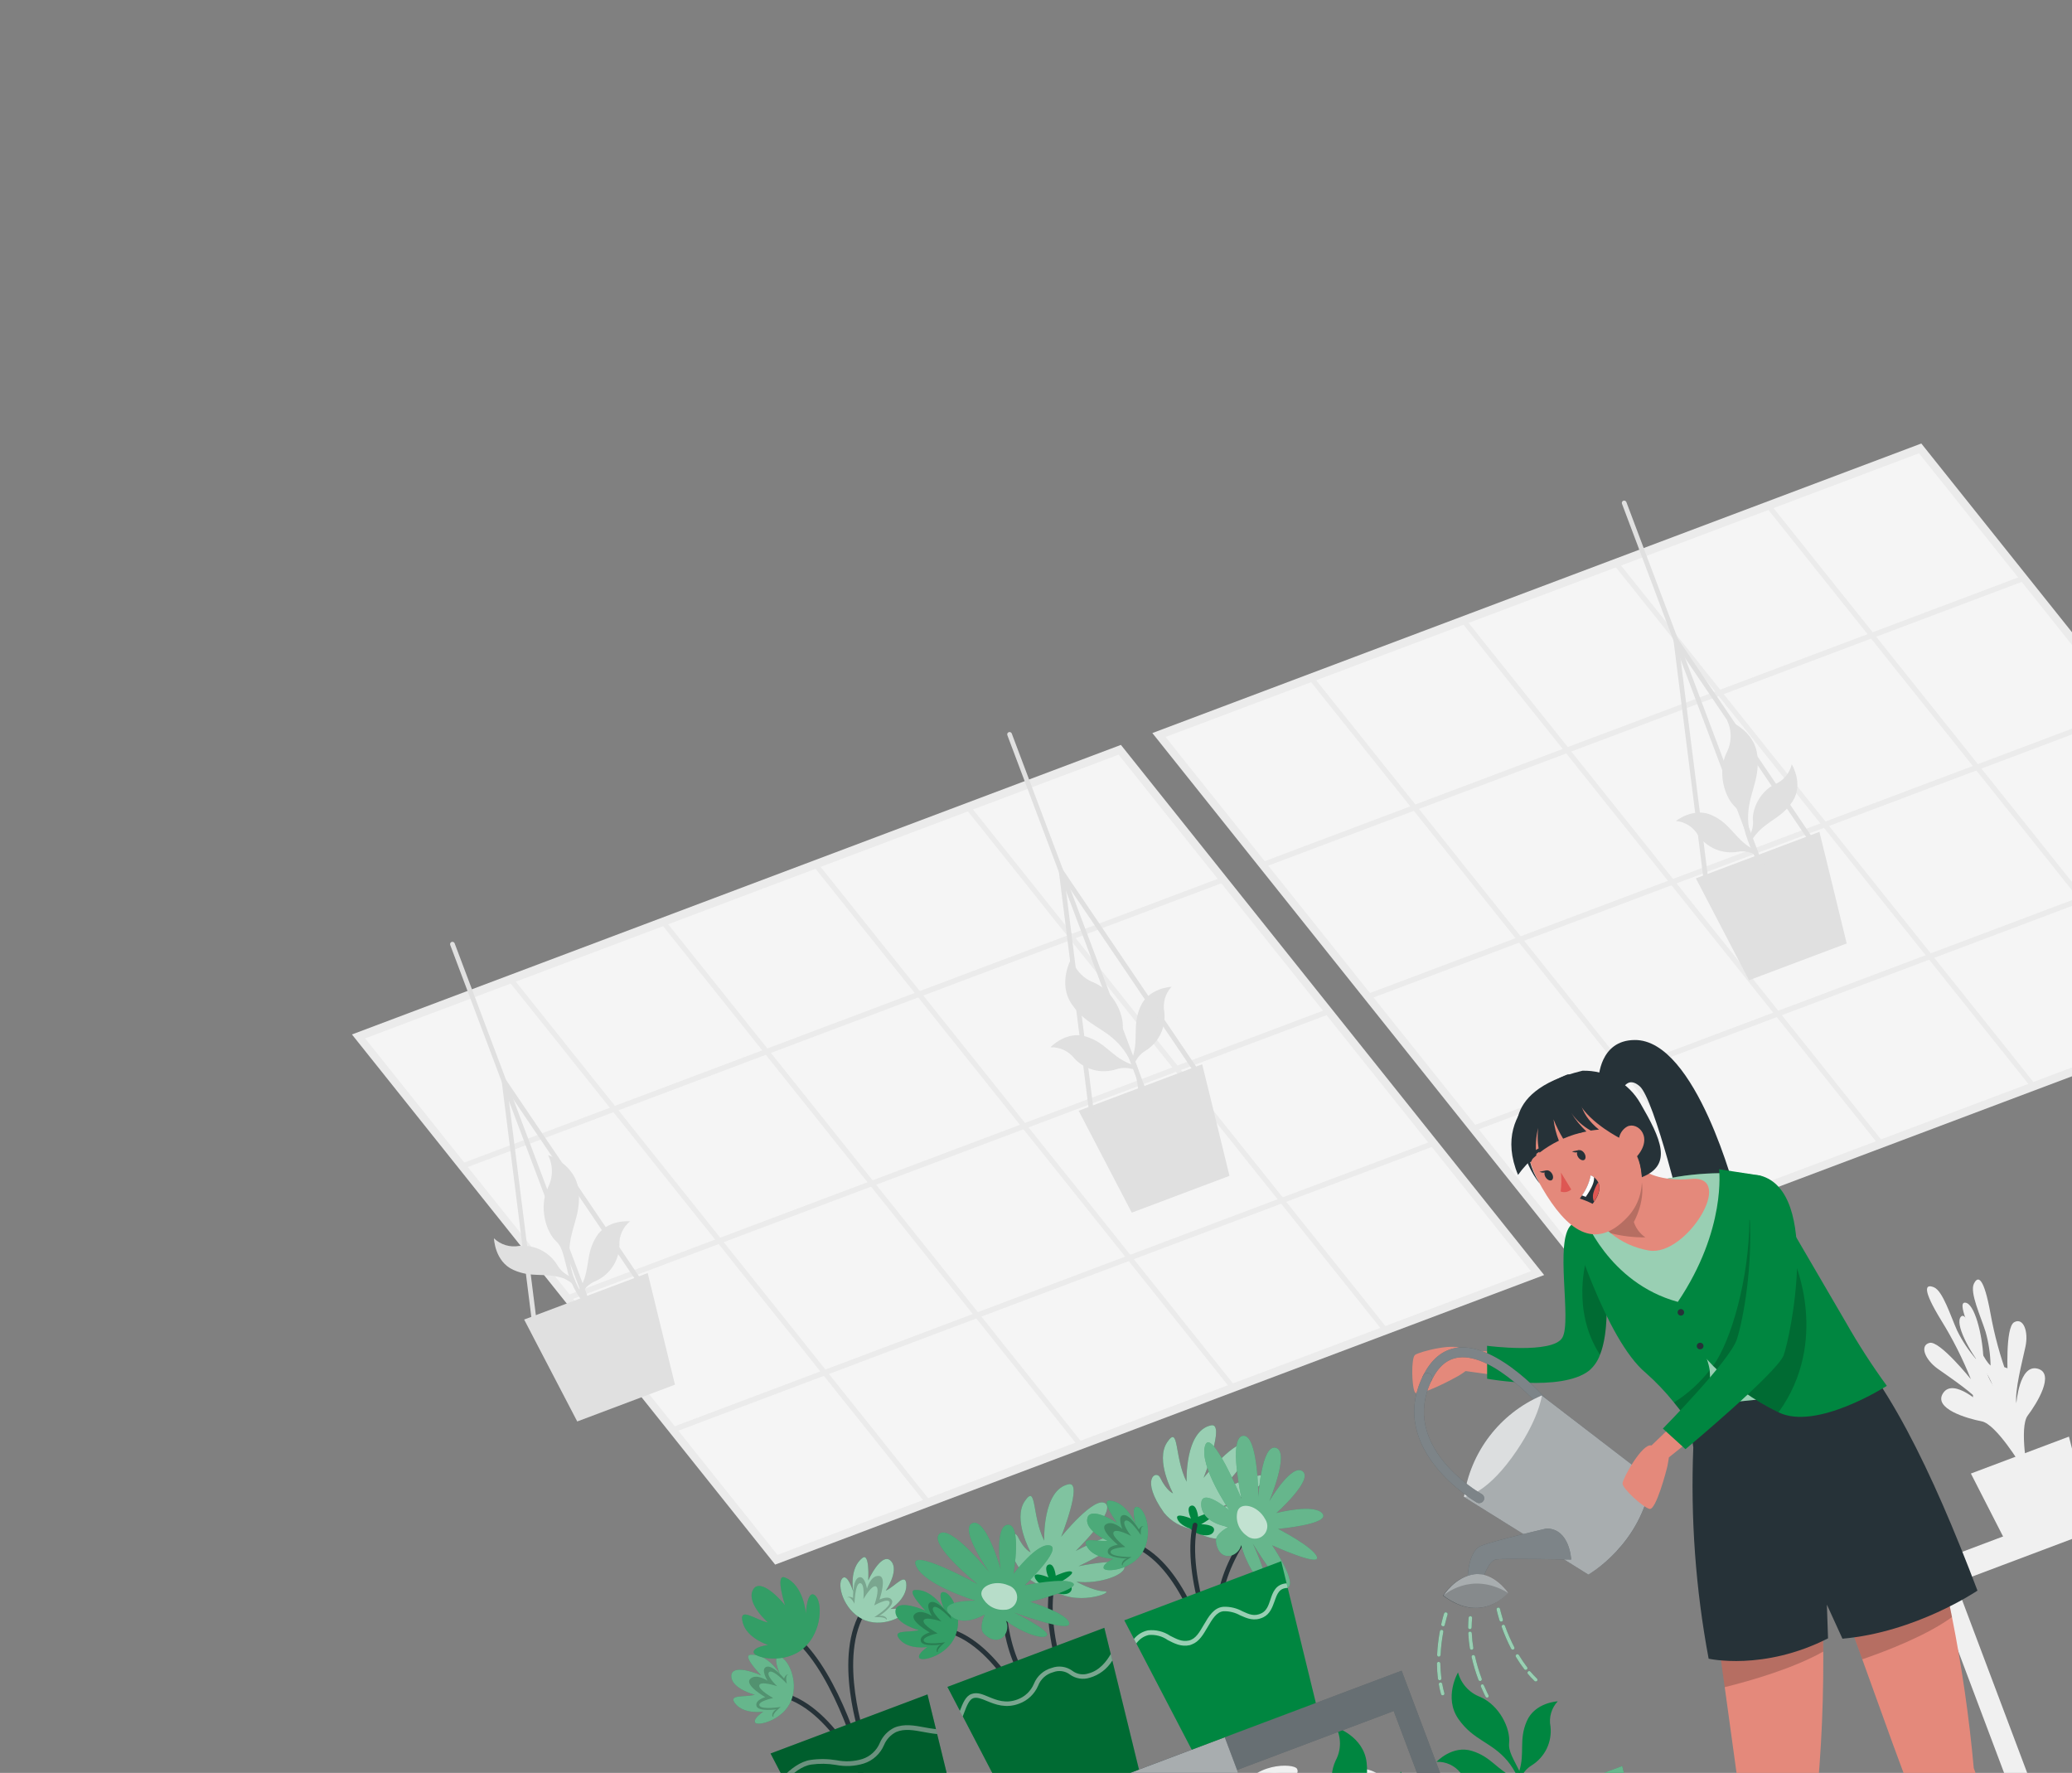<?xml version="1.0" encoding="utf-8"?>
<svg viewBox="0 0 90 77" fill="none" xmlns="http://www.w3.org/2000/svg">
  <rect x="0" y="0" width="90" height="77" fill="#808080" stroke="none"/>
  <defs>
    <clipPath id="clip0_69_1398">
      <rect width="102.612" height="102.612" fill="white" transform="translate(0 36.156) rotate(-20.631)"/>
    </clipPath>
  </defs>
  <g clip-path="url(#clip0_69_1398)">
    <path d="M108.397 58.676L115.167 76.657L114.287 76.989L107.925 60.091L84.945 68.743L91.307 85.641L90.428 85.972L83.658 67.991L108.397 58.676Z" fill="#F0F0F0"/>
    <path d="M95.314 61.291C95.314 61.291 94.361 60.321 94.555 58.959C94.748 57.596 94.826 57.262 94.354 57.168C93.882 57.074 94.118 58.288 94.118 58.288C93.738 57.837 93.511 57.277 93.472 56.689C93.442 55.764 93.122 54.356 92.702 54.347C92.282 54.339 93.244 56.053 93.149 56.791C92.827 56.413 92.556 55.994 92.342 55.546C92.058 54.897 91.741 53.81 91.352 53.643C90.962 53.476 90.843 53.731 91.662 55.096C92.152 55.91 92.57 56.765 92.912 57.652C92.912 57.652 91.583 55.959 91.136 56.053C90.689 56.147 90.918 56.771 91.478 57.181C92.037 57.591 93.089 58.309 93.389 58.764C93.389 58.764 92.168 57.565 91.707 58.233C91.245 58.9 92.729 59.357 93.363 59.486C93.997 59.616 95.08 61.471 95.08 61.471L95.314 61.291Z" fill="#F0F0F0"/>
    <path d="M88.041 63.488C88.041 63.488 87.077 62.535 87.252 61.164C87.427 59.794 87.504 59.464 87.03 59.375C86.556 59.286 86.81 60.497 86.81 60.497C86.424 60.052 86.192 59.495 86.146 58.908C86.104 57.982 85.768 56.576 85.349 56.576C84.93 56.576 85.91 58.277 85.832 59.026C85.508 58.654 85.234 58.241 85.015 57.798C84.722 57.152 84.393 56.07 84.001 55.908C83.609 55.747 83.495 56.002 84.327 57.358C84.827 58.166 85.255 59.017 85.607 59.9C85.607 59.9 84.256 58.216 83.814 58.323C83.372 58.43 83.606 59.046 84.169 59.448C84.733 59.85 85.792 60.554 86.094 61.006C86.094 61.006 84.861 59.823 84.405 60.499C83.949 61.175 85.441 61.609 86.076 61.73C86.712 61.85 87.814 63.687 87.814 63.687L88.041 63.488Z" fill="#F0F0F0"/>
    <path d="M87.801 64.12C87.801 64.12 87.879 62.761 86.836 61.865C85.792 60.968 85.513 60.769 85.805 60.386C86.098 60.004 86.722 61.072 86.722 61.072C86.71 60.483 86.51 59.913 86.151 59.445C85.563 58.73 84.875 57.461 85.185 57.177C85.495 56.894 85.905 58.816 86.463 59.308C86.454 58.812 86.382 58.319 86.246 57.841C86.033 57.165 85.553 56.14 85.738 55.757C85.922 55.373 86.176 55.488 86.461 57.054C86.63 57.989 86.88 58.908 87.209 59.799C87.209 59.799 87.091 57.65 87.487 57.427C87.883 57.203 88.125 57.822 87.976 58.499C87.828 59.176 87.507 60.41 87.583 60.95C87.583 60.95 87.709 59.245 88.498 59.441C89.286 59.637 88.471 60.96 88.079 61.475C87.688 61.991 88.098 64.1 88.098 64.1L87.801 64.12Z" fill="#F0F0F0"/>
    <path d="M89.868 62.394L85.608 63.998L87.1 66.916L90.67 65.572L89.868 62.394Z" fill="#F0F0F0"/>
    <path d="M58.462 81.534C58.45 81.501 57.181 78.161 56.162 77.428C55.183 76.727 54.339 77.549 54.304 77.584L54.181 77.462C54.193 77.457 55.163 76.498 56.263 77.29C57.325 78.052 58.571 81.335 58.623 81.473L58.462 81.534Z" fill="#F0F0F0"/>
    <path d="M58.308 77.629C58.308 77.629 57.797 78.072 58.168 78.522C58.539 78.972 60.733 79.115 60.733 79.115C60.733 79.115 61.248 78.099 60.087 77.201C58.927 76.302 58.186 77.254 58.308 77.629Z" fill="#F0F0F0"/>
    <path d="M56.066 77.265C56.066 77.265 56.471 77.06 56.336 76.819C56.202 76.578 54.355 76.519 53.811 77.941C53.811 77.941 54.808 78.754 55.689 78.438C56.57 78.121 56.066 77.265 56.066 77.265Z" fill="#F0F0F0"/>
    <path d="M67.072 55.377L33.67 67.953L15.287 44.928L48.688 32.352L67.072 55.377Z" fill="#EBEBEB"/>
    <path d="M33.77 67.531L15.86 45.098L48.587 32.776L66.498 55.209L33.77 67.531Z" fill="#F5F5F5"/>
    <path d="M40.267 65.368L40.487 65.285L22.229 42.415L22.008 42.498L40.267 65.368Z" fill="#EBEBEB"/>
    <path d="M46.887 62.876L47.108 62.792L28.849 39.923L28.628 40.006L46.887 62.876Z" fill="#EBEBEB"/>
    <path d="M53.508 60.383L53.728 60.3L35.469 37.43L35.248 37.513L53.508 60.383Z" fill="#EBEBEB"/>
    <path d="M60.128 57.89L60.349 57.807L42.09 34.938L41.869 35.021L60.128 57.89Z" fill="#EBEBEB"/>
    <path d="M19.942 50.576L20.096 50.77L53.273 38.279L53.119 38.085L19.942 50.576Z" fill="#EBEBEB"/>
    <path d="M24.514 56.302L24.668 56.496L57.845 44.005L57.691 43.811L24.514 56.302Z" fill="#EBEBEB"/>
    <path d="M29.084 62.028L29.24 62.221L62.415 49.731L62.261 49.537L29.084 62.028Z" fill="#EBEBEB"/>
    <path d="M101.839 42.287L68.437 54.863L50.054 31.838L83.455 19.262L101.839 42.287Z" fill="#EBEBEB"/>
    <path d="M68.539 54.441L50.627 32.008L83.354 19.687L101.266 42.119L68.539 54.441Z" fill="#F5F5F5"/>
    <path d="M75.036 52.278L75.255 52.195L56.996 29.326L56.775 29.409L75.036 52.278Z" fill="#EBEBEB"/>
    <path d="M81.656 49.785L81.877 49.702L63.616 26.833L63.395 26.916L81.656 49.785Z" fill="#EBEBEB"/>
    <path d="M88.276 47.292L88.497 47.209L70.236 24.34L70.017 24.423L88.276 47.292Z" fill="#EBEBEB"/>
    <path d="M94.897 44.8L95.118 44.717L76.859 21.847L76.638 21.93L94.897 44.8Z" fill="#EBEBEB"/>
    <path d="M54.709 37.486L54.865 37.68L88.04 25.189L87.886 24.995L54.709 37.486Z" fill="#EBEBEB"/>
    <path d="M59.281 43.212L59.435 43.406L92.612 30.915L92.458 30.721L59.281 43.212Z" fill="#EBEBEB"/>
    <path d="M63.853 48.938L64.007 49.132L97.184 36.641L97.03 36.446L63.853 48.938Z" fill="#EBEBEB"/>
    <path d="M52.219 46.222L52.403 46.977L52.444 47.137L53.404 51.069L49.16 52.667L47.264 49.03L47.183 48.874L46.853 48.242L52.219 46.222Z" fill="#E0E0E0"/>
    <path d="M45.626 45.485C45.826 45.477 46.025 45.517 46.206 45.601C46.386 45.686 46.545 45.812 46.667 45.97C46.894 46.213 47.185 46.386 47.506 46.469C47.828 46.553 48.166 46.543 48.482 46.442C48.692 46.371 48.917 46.362 49.131 46.417L49.35 46.453C49.319 46.392 49.289 46.33 49.261 46.267C49.197 46.248 49.131 46.224 49.066 46.198L49.019 46.179C48.251 45.85 48.024 45.284 47.168 45.018C46.312 44.753 45.626 45.485 45.626 45.485Z" fill="#E0E0E0"/>
    <path d="M50.889 42.856C50.753 43.001 50.654 43.176 50.599 43.367C50.545 43.558 50.536 43.758 50.574 43.953C50.61 44.283 50.552 44.617 50.407 44.915C50.261 45.214 50.033 45.464 49.75 45.638C49.562 45.754 49.411 45.921 49.315 46.12L49.2 46.31C49.176 46.247 49.152 46.181 49.118 46.122C49.147 46.059 49.172 45.995 49.193 45.929L49.208 45.882C49.458 45.084 49.181 44.541 49.533 43.722C49.885 42.903 50.889 42.856 50.889 42.856Z" fill="#E0E0E0"/>
    <path d="M49.315 46.12C49.467 46.471 49.565 46.843 49.605 47.223C49.752 48.574 49.435 47.307 49.435 47.307C49.408 46.965 49.329 46.628 49.2 46.31C49.176 46.247 49.152 46.181 49.118 46.122C49.008 45.884 48.867 45.661 48.7 45.459C48.004 44.624 47.218 44.57 46.565 43.632C45.911 42.693 46.546 41.608 46.546 41.608C46.611 41.849 46.732 42.071 46.9 42.257C47.068 42.442 47.277 42.584 47.511 42.672C48.353 43.039 48.83 44.046 48.766 44.673C48.728 45.038 48.971 45.388 49.209 45.884C49.244 45.954 49.281 46.034 49.315 46.12Z" fill="#E0E0E0"/>
    <path d="M52.062 46.711C52.04 46.719 52.016 46.72 51.994 46.713C51.972 46.706 51.953 46.692 51.94 46.673L46.253 38.271L47.517 48.339C47.52 48.365 47.513 48.393 47.496 48.414C47.48 48.436 47.455 48.45 47.428 48.453C47.402 48.456 47.375 48.448 47.353 48.432C47.332 48.415 47.318 48.391 47.314 48.365L45.995 37.873C45.993 37.849 45.999 37.826 46.011 37.807C46.024 37.787 46.042 37.772 46.064 37.764C46.086 37.756 46.109 37.755 46.132 37.762C46.154 37.768 46.173 37.782 46.187 37.8L52.115 46.557C52.13 46.579 52.136 46.607 52.131 46.633C52.126 46.66 52.11 46.684 52.088 46.699L52.062 46.711Z" fill="#E0E0E0"/>
    <path d="M49.994 48.209C49.968 48.218 49.94 48.217 49.916 48.206C49.891 48.195 49.871 48.174 49.862 48.149L43.756 31.931C43.746 31.905 43.747 31.877 43.758 31.852C43.77 31.828 43.79 31.808 43.816 31.799C43.841 31.79 43.869 31.791 43.894 31.802C43.919 31.813 43.938 31.834 43.948 31.859L50.054 48.076C50.063 48.102 50.062 48.13 50.051 48.155C50.04 48.18 50.019 48.199 49.994 48.209Z" fill="#E0E0E0"/>
    <path d="M79.029 36.128L79.213 36.883L79.254 37.043L80.214 40.975L75.97 42.573L74.074 38.936L73.993 38.78L73.663 38.148L79.029 36.128Z" fill="#E0E0E0"/>
    <path d="M77.828 33.194C77.783 33.387 77.692 33.566 77.564 33.718C77.436 33.869 77.273 33.988 77.09 34.064C76.432 34.378 76.077 35.187 76.145 35.683C76.152 35.904 76.097 36.123 75.985 36.313C75.955 36.377 76.016 36.394 75.991 36.462C76.055 36.439 76.025 36.489 76.098 36.477C76.134 36.418 76.174 36.361 76.218 36.307L76.247 36.269C76.775 35.619 77.38 35.549 77.865 34.801C78.351 34.052 77.828 33.194 77.828 33.194Z" fill="#E0E0E0"/>
    <path d="M72.797 35.656C72.995 35.675 73.185 35.74 73.351 35.847C73.518 35.954 73.657 36.099 73.757 36.271C73.947 36.543 74.211 36.755 74.517 36.883C74.823 37.011 75.16 37.05 75.487 36.994C75.705 36.956 75.93 36.983 76.133 37.071L76.346 37.138C76.322 37.074 76.297 37.007 76.274 36.946C76.212 36.916 76.15 36.885 76.089 36.851L76.049 36.825C75.334 36.389 75.184 35.797 74.377 35.414C73.571 35.032 72.797 35.656 72.797 35.656Z" fill="#E0E0E0"/>
    <path d="M75.916 36.497C76.035 36.86 76.207 37.203 76.427 37.515C77.208 38.629 76.609 37.469 76.609 37.469C76.401 37.191 76.239 36.882 76.126 36.554C76.103 36.49 76.077 36.423 76.054 36.362C75.98 36.11 75.939 35.85 75.931 35.588C75.904 34.502 76.457 33.943 76.331 32.806C76.206 31.669 75.011 31.273 75.011 31.273C75.121 31.497 75.177 31.744 75.173 31.993C75.169 32.243 75.105 32.488 74.988 32.709C74.597 33.54 74.9 34.612 75.364 35.041C75.633 35.29 75.68 35.713 75.829 36.242C75.861 36.321 75.888 36.409 75.916 36.497Z" fill="#E0E0E0"/>
    <path d="M78.758 36.66C78.737 36.668 78.713 36.669 78.691 36.662C78.669 36.655 78.65 36.641 78.637 36.622L72.949 28.22L74.213 38.287C74.217 38.314 74.209 38.341 74.193 38.363C74.176 38.384 74.152 38.398 74.125 38.402C74.098 38.405 74.071 38.397 74.05 38.38C74.029 38.364 74.014 38.34 74.01 38.313L72.692 27.821C72.69 27.798 72.695 27.775 72.708 27.756C72.72 27.736 72.739 27.721 72.76 27.713C72.782 27.705 72.806 27.704 72.828 27.71C72.85 27.717 72.87 27.73 72.884 27.749L78.812 36.505C78.827 36.528 78.833 36.556 78.827 36.582C78.822 36.609 78.807 36.632 78.784 36.648L78.758 36.66Z" fill="#E0E0E0"/>
    <path d="M76.691 38.157C76.665 38.167 76.637 38.166 76.612 38.155C76.587 38.143 76.568 38.123 76.558 38.097L70.453 21.88C70.443 21.854 70.444 21.826 70.455 21.801C70.466 21.776 70.487 21.757 70.512 21.747C70.538 21.738 70.566 21.74 70.591 21.751C70.615 21.762 70.635 21.782 70.644 21.807L76.751 38.025C76.76 38.05 76.759 38.079 76.748 38.103C76.737 38.128 76.716 38.148 76.691 38.157Z" fill="#E0E0E0"/>
    <path d="M28.133 55.29L28.318 56.045L28.357 56.206L29.318 60.138L25.073 61.736L23.177 58.099L23.097 57.943L22.767 57.31L28.133 55.29Z" fill="#E0E0E0"/>
    <path d="M27.368 53.043C27.213 53.169 27.09 53.33 27.01 53.513C26.929 53.696 26.894 53.895 26.906 54.094C26.896 54.426 26.791 54.748 26.605 55.023C26.418 55.298 26.157 55.514 25.853 55.647C25.649 55.731 25.474 55.873 25.349 56.056L25.207 56.227C25.183 56.164 25.174 56.093 25.154 56.028C25.19 55.971 25.224 55.91 25.255 55.847L25.276 55.802C25.636 55.048 25.433 54.473 25.904 53.709C26.375 52.944 27.368 53.043 27.368 53.043Z" fill="#E0E0E0"/>
    <path d="M21.456 53.782C21.599 53.92 21.773 54.022 21.963 54.079C22.153 54.136 22.354 54.148 22.549 54.112C22.88 54.082 23.212 54.146 23.508 54.296C23.803 54.447 24.05 54.678 24.22 54.963C24.334 55.152 24.498 55.306 24.696 55.404L24.886 55.524C24.822 55.548 24.976 55.764 24.915 55.794C24.788 55.687 24.648 55.597 24.499 55.527L24.451 55.512C23.657 55.249 23.11 55.519 22.296 55.152C21.483 54.785 21.456 53.782 21.456 53.782Z" fill="#E0E0E0"/>
    <path d="M24.702 55.387C24.821 55.75 24.994 56.094 25.214 56.407C25.994 57.519 25.397 56.358 25.397 56.358C25.191 56.083 25.029 55.777 24.916 55.453C24.892 55.39 24.867 55.325 24.853 55.258C24.779 55.006 24.738 54.746 24.731 54.483C24.703 53.397 25.256 52.838 25.131 51.702C25.005 50.565 23.81 50.168 23.81 50.168C23.919 50.39 23.975 50.635 23.972 50.883C23.97 51.13 23.908 51.373 23.794 51.593C23.403 52.424 23.706 53.497 24.17 53.925C24.439 54.175 24.486 54.597 24.635 55.127C24.648 55.214 24.674 55.299 24.702 55.387Z" fill="#E0E0E0"/>
    <path d="M27.862 55.822C27.84 55.83 27.816 55.831 27.794 55.824C27.772 55.818 27.753 55.804 27.74 55.785L22.053 47.383L23.317 57.45C23.32 57.477 23.313 57.504 23.296 57.525C23.28 57.547 23.255 57.561 23.228 57.564C23.202 57.567 23.175 57.559 23.153 57.543C23.132 57.526 23.118 57.502 23.114 57.476L21.795 46.984C21.793 46.961 21.799 46.938 21.811 46.918C21.824 46.898 21.842 46.883 21.864 46.875C21.886 46.867 21.909 46.866 21.932 46.873C21.954 46.879 21.973 46.893 21.987 46.911L27.916 55.668C27.931 55.691 27.936 55.718 27.931 55.745C27.926 55.771 27.91 55.795 27.888 55.81L27.862 55.822Z" fill="#E0E0E0"/>
    <path d="M25.794 57.32C25.769 57.329 25.74 57.328 25.716 57.317C25.691 57.306 25.672 57.285 25.662 57.26L19.556 41.042C19.546 41.017 19.547 40.988 19.558 40.964C19.57 40.939 19.59 40.919 19.616 40.91C19.641 40.901 19.669 40.902 19.694 40.913C19.719 40.924 19.738 40.945 19.748 40.97L25.854 57.188C25.863 57.213 25.863 57.241 25.851 57.266C25.84 57.291 25.82 57.31 25.794 57.32Z" fill="#E0E0E0"/>
    <path d="M77.938 63.147C77.991 63.289 78.045 63.433 78.101 63.581C78.576 65.035 78.881 66.54 79.008 68.064C79.105 69.01 79.159 69.981 79.183 70.928C79.19 71.197 79.194 71.465 79.195 71.73C79.197 71.804 79.198 71.878 79.197 71.949C79.205 74.482 79.059 77.013 78.761 79.529C79.923 86.82 79.467 95.929 79.467 95.929L78.182 95.97L75.535 77.775L74.917 73.284L74.783 72.317L74.546 70.606L74.319 68.937L73.883 65.779L76.31 64.207L77.938 63.147Z" fill="#E4897B"/>
    <path opacity="0.2" d="M78.099 63.582C78.574 65.036 78.879 66.54 79.006 68.065C79.103 69.01 79.158 69.981 79.181 70.929C79.188 71.198 79.192 71.466 79.194 71.731C77.899 72.462 76.055 72.994 74.914 73.276L74.78 72.309L74.543 70.598L74.317 68.929L73.88 65.771L76.308 64.199L78.099 63.582Z" fill="black"/>
    <path d="M84.075 67.154C84.266 67.865 84.437 68.581 84.589 69.283C84.659 69.603 84.726 69.92 84.787 70.232C85.218 72.401 85.534 74.591 85.733 76.793C88.386 83.688 89.837 92.696 89.837 92.696L88.593 92.987L82.214 75.734L80.89 72.066L80.344 70.552L80.097 69.867L78.1 64.336L81.525 60.928C82.622 62.566 83.456 64.839 84.075 67.154Z" fill="#E4897B"/>
    <path opacity="0.2" d="M84.075 67.154C84.266 67.865 84.437 68.581 84.589 69.283C84.659 69.603 84.726 69.92 84.787 70.232C83.668 71.046 81.91 71.717 80.89 72.066L80.344 70.552L80.097 69.867L84.075 67.154Z" fill="black"/>
    <path d="M65.434 58.732L63.521 58.637C63.334 58.269 61.628 58.707 61.46 58.849C61.292 58.991 61.318 60.218 61.457 60.466C61.597 60.714 63.197 59.846 63.359 59.75C63.52 59.655 63.661 59.547 63.661 59.547L65.362 59.783L65.434 58.732Z" fill="#E4897B"/>
    <path d="M69.645 55.031C69.645 55.031 69.682 55.269 69.72 55.638C69.805 56.446 69.872 57.895 69.498 58.838C69.403 59.107 69.24 59.345 69.023 59.53C67.816 60.469 64.596 59.881 64.596 59.881L64.593 58.45C64.593 58.45 67.442 58.825 67.863 58.096C68.284 57.368 67.51 53.885 68.246 53.202L69.645 55.031Z" fill="#008640"/>
    <path opacity="0.2" d="M69.72 55.638C69.805 56.446 69.873 57.895 69.498 58.838C68.219 56.881 68.924 54.642 68.924 54.642L69.72 55.638Z" fill="black"/>
    <path d="M69.439 46.852C69.439 46.852 69.468 45.183 70.998 45.169C73.681 45.132 75.404 51.887 75.404 51.887L73.141 53.046C73.141 53.046 71.869 47.74 71.223 47.178C70.578 46.616 70.37 47.596 70.37 47.596L69.439 46.852Z" fill="#263238"/>
    <path d="M85.894 69.083C85.894 69.083 83.226 70.892 80.029 71.171L79.353 69.691L79.403 71.156C76.594 72.585 74.217 72.039 74.217 72.039C73.651 69.014 73.427 65.935 73.551 62.86L73.019 59.368L79.482 57.489C81.829 59.581 83.902 63.822 85.894 69.083Z" fill="#263238"/>
    <path d="M73.485 61.071L80.785 60.343C80.293 59.618 79.631 58.729 78.858 57.766L76.457 51.056C76.457 51.056 71.255 50.221 68.502 53.283C68.502 53.283 69.727 56.927 70.476 58.088C71.057 58.986 72.886 60.185 73.485 61.071Z" fill="#008640"/>
    <path opacity="0.6" d="M73.485 61.071L80.785 60.343C80.293 59.618 79.631 58.729 78.858 57.766L76.457 51.056C76.457 51.056 71.255 50.221 68.502 53.283C68.502 53.283 69.727 56.927 70.476 58.088C71.057 58.986 72.886 60.185 73.485 61.071Z" fill="white"/>
    <path d="M71.62 54.311C71.01 54.207 70.438 53.948 69.959 53.557C69.424 53.116 69.192 52.62 69.368 52.42C69.676 52.072 70.819 50.339 70.819 50.339C70.895 50.449 70.985 50.548 71.088 50.633C71.436 50.929 72.158 51.326 73.447 51.203C75.436 51.011 73.238 54.597 71.62 54.311Z" fill="#E4897B"/>
    <path opacity="0.2" d="M70.968 53.075C71.057 53.346 71.233 53.58 71.469 53.741C70.96 53.746 70.453 53.686 69.96 53.561C69.426 53.12 69.193 52.624 69.37 52.424C69.677 52.076 70.821 50.343 70.821 50.343C70.896 50.453 70.986 50.551 71.089 50.636C71.47 51.35 71.403 52.24 70.968 53.075Z" fill="black"/>
    <path d="M81.957 60.189C81.957 60.189 78.895 62.155 77.252 61.339C76.199 60.829 75.238 60.147 74.409 59.32C74.314 59.224 74.225 59.129 74.141 59.035C73.019 57.8 72.727 56.758 72.727 56.758L72.879 56.543C75.003 53.391 74.67 50.782 74.67 50.782L76.457 51.056L80.167 57.413C80.711 58.371 81.308 59.298 81.957 60.189Z" fill="#008640"/>
    <path d="M74.263 59.509C74.42 61.568 73.26 61.617 73.26 61.617C73.26 61.617 73.035 61.309 72.71 60.911C72.341 60.449 71.932 60.02 71.488 59.628C69.736 58.174 68.246 53.202 68.246 53.202L68.773 52.785C68.773 52.785 69.838 55.712 72.879 56.543C73.454 57.287 73.883 58.133 74.142 59.037C74.198 59.19 74.239 59.348 74.263 59.509Z" fill="#008640"/>
    <path d="M73.147 56.96C73.155 56.987 73.154 57.015 73.145 57.042C73.136 57.069 73.12 57.092 73.098 57.109C73.076 57.126 73.049 57.137 73.021 57.139C72.993 57.141 72.965 57.134 72.941 57.12C72.916 57.106 72.897 57.085 72.884 57.06C72.872 57.035 72.867 57.007 72.871 56.979C72.874 56.951 72.886 56.925 72.904 56.904C72.923 56.883 72.947 56.868 72.974 56.861C73.01 56.851 73.049 56.856 73.081 56.874C73.114 56.893 73.138 56.924 73.147 56.96Z" fill="#263238"/>
    <path d="M73.987 58.422C73.993 58.44 73.994 58.459 73.992 58.477C73.99 58.495 73.984 58.513 73.974 58.529C73.965 58.546 73.953 58.56 73.938 58.571C73.923 58.582 73.906 58.591 73.888 58.595C73.87 58.601 73.85 58.604 73.831 58.602C73.812 58.6 73.793 58.595 73.776 58.586C73.759 58.576 73.744 58.564 73.732 58.548C73.72 58.533 73.711 58.516 73.706 58.497C73.701 58.478 73.7 58.459 73.703 58.44C73.706 58.42 73.713 58.402 73.723 58.386C73.734 58.369 73.747 58.355 73.763 58.344C73.779 58.333 73.797 58.326 73.816 58.322C73.834 58.317 73.852 58.316 73.871 58.318C73.889 58.321 73.907 58.327 73.923 58.336C73.939 58.346 73.953 58.358 73.964 58.373C73.975 58.387 73.983 58.404 73.987 58.422Z" fill="#263238"/>
    <path opacity="0.2" d="M77.252 61.339C76.199 60.829 75.238 60.147 74.409 59.32C75.188 58.266 75.978 55.521 75.988 52.972L77.94 54.785C77.94 54.785 79.49 58.254 77.252 61.339Z" fill="black"/>
    <path opacity="0.2" d="M74.263 59.509C74.42 61.568 73.26 61.617 73.26 61.617C73.26 61.617 73.035 61.309 72.71 60.912C73.305 60.538 73.83 60.063 74.263 59.509Z" fill="black"/>
    <path d="M66.043 49.71C66.043 49.71 64.893 47.437 68.735 46.503C69.244 46.489 69.747 46.614 70.191 46.864C70.635 47.114 71.002 47.48 71.254 47.923C72.15 49.47 72.669 50.592 71.316 51.128C69.963 51.663 66.043 49.71 66.043 49.71Z" fill="#263238"/>
    <path d="M67.425 48.209C66.08 49.126 66.137 50.139 66.984 51.592C68.04 53.407 69.263 54.377 70.692 52.86C72.632 50.803 69.658 46.689 67.425 48.209Z" fill="#E4897B"/>
    <path d="M67.801 50.925C67.83 51.199 67.826 51.476 67.789 51.749C67.867 51.778 67.95 51.785 68.031 51.769C68.112 51.753 68.188 51.715 68.249 51.66L67.801 50.925Z" fill="#DE5753"/>
    <path d="M68.549 50.257C68.622 50.368 68.742 50.419 68.814 50.377C68.886 50.334 68.891 50.199 68.818 50.086C68.745 49.973 68.625 49.922 68.554 49.966C68.483 50.01 68.476 50.142 68.549 50.257Z" fill="#263238"/>
    <path d="M68.587 49.949L68.282 50.011C68.282 50.011 68.535 50.138 68.587 49.949Z" fill="#263238"/>
    <path d="M67.139 51.135C67.212 51.247 67.332 51.299 67.403 51.254C67.474 51.21 67.481 51.076 67.407 50.963C67.334 50.85 67.215 50.801 67.143 50.843C67.071 50.886 67.066 51.022 67.139 51.135Z" fill="#263238"/>
    <path d="M67.177 50.829L66.872 50.891C66.872 50.891 67.124 51.013 67.177 50.829Z" fill="#263238"/>
    <path d="M68.677 49.192C68.662 49.197 68.646 49.197 68.631 49.191C68.516 49.17 68.397 49.176 68.284 49.207C68.171 49.238 68.067 49.294 67.979 49.371C67.972 49.378 67.963 49.383 67.954 49.386C67.945 49.389 67.935 49.39 67.926 49.39C67.916 49.389 67.907 49.386 67.898 49.382C67.889 49.377 67.882 49.371 67.876 49.364C67.863 49.35 67.857 49.331 67.858 49.312C67.859 49.293 67.867 49.276 67.881 49.263C67.988 49.168 68.116 49.099 68.255 49.062C68.393 49.025 68.538 49.021 68.678 49.051C68.693 49.055 68.706 49.065 68.715 49.077C68.724 49.089 68.729 49.103 68.729 49.119C68.73 49.134 68.725 49.149 68.717 49.161C68.709 49.174 68.697 49.184 68.683 49.19L68.677 49.192Z" fill="#263238"/>
    <path d="M66.48 50.468C66.467 50.474 66.453 50.475 66.439 50.472C66.425 50.469 66.412 50.462 66.402 50.452C66.392 50.442 66.386 50.429 66.383 50.415C66.38 50.401 66.382 50.387 66.387 50.374C66.427 50.254 66.493 50.145 66.581 50.055C66.669 49.965 66.777 49.897 66.896 49.855C66.905 49.853 66.915 49.852 66.924 49.853C66.934 49.855 66.943 49.858 66.951 49.863C66.96 49.867 66.967 49.874 66.972 49.882C66.978 49.89 66.982 49.899 66.984 49.908C66.987 49.917 66.987 49.927 66.986 49.936C66.985 49.946 66.982 49.955 66.977 49.963C66.972 49.971 66.965 49.979 66.957 49.984C66.95 49.99 66.941 49.994 66.931 49.996C66.835 50.033 66.749 50.091 66.678 50.166C66.607 50.241 66.554 50.331 66.522 50.428C66.518 50.438 66.513 50.446 66.505 50.453C66.498 50.46 66.489 50.465 66.48 50.468Z" fill="#263238"/>
    <path d="M70.439 49.473C70.439 49.473 69.056 48.797 68.571 47.88C68.571 47.88 65.165 48.606 66.877 51.4C66.877 51.4 64.98 49.176 67.253 47.548C69.526 45.92 71.823 49.307 71.316 51.128C71.316 51.128 71.297 49.9 70.439 49.473Z" fill="#263238"/>
    <path d="M70.411 49.907C70.364 49.825 70.334 49.735 70.322 49.642C70.309 49.549 70.316 49.454 70.341 49.363C70.365 49.272 70.408 49.187 70.466 49.113C70.523 49.038 70.595 48.976 70.677 48.93C71.124 48.691 71.906 49.412 71.011 50.324C70.882 50.46 70.7 50.373 70.411 49.907Z" fill="#E4897B"/>
    <path d="M68.085 46.665C68.085 46.665 64.645 47.931 65.938 51.028C66.164 50.711 66.431 50.426 66.734 50.182C66.686 49.782 66.712 49.377 66.813 48.988C66.77 49.347 66.789 49.711 66.869 50.063C67.132 49.861 67.414 49.687 67.712 49.542C67.594 49.245 67.516 48.934 67.48 48.616C67.595 48.907 67.735 49.187 67.897 49.455C68.221 49.314 68.561 49.209 68.908 49.142C68.652 48.901 68.429 48.627 68.244 48.328C68.463 48.651 68.756 48.916 69.097 49.103C69.213 49.085 69.333 49.071 69.456 49.06C69.456 49.06 68.49 48.357 68.665 47.482C68.839 46.606 68.085 46.665 68.085 46.665Z" fill="#263238"/>
    <path d="M68.623 52.054C68.813 52.117 68.998 52.194 69.177 52.284L69.239 52.199C69.511 51.809 69.51 51.538 69.424 51.356C69.381 51.268 69.317 51.192 69.239 51.133C69.195 51.099 69.147 51.071 69.096 51.049C69.033 51.365 68.904 51.663 68.717 51.924C68.661 52.002 68.623 52.054 68.623 52.054Z" fill="#263238"/>
    <path d="M68.715 51.919L68.879 51.982C69.135 51.614 69.266 51.321 69.237 51.128C69.193 51.093 69.145 51.065 69.093 51.044C69.031 51.359 68.902 51.657 68.715 51.919Z" fill="white"/>
    <path d="M69.236 52.191C69.508 51.802 69.507 51.53 69.421 51.348C69.32 51.499 69.247 51.666 69.203 51.842C69.177 51.959 69.189 52.081 69.236 52.191Z" fill="#DE5753"/>
    <path d="M67.272 61.303C67.231 61.321 67.185 61.325 67.142 61.315C67.098 61.304 67.059 61.28 67.031 61.245C67.01 61.22 64.918 58.767 63.359 58.959C62.868 59.019 62.486 59.338 62.192 59.935C62.167 59.986 62.124 60.024 62.071 60.042C62.018 60.061 61.961 60.057 61.91 60.033C61.86 60.008 61.822 59.965 61.803 59.912C61.785 59.859 61.789 59.801 61.813 59.751C62.169 59.025 62.671 58.617 63.304 58.532C65.088 58.314 67.25 60.86 67.346 60.958C67.365 60.978 67.379 61.003 67.387 61.029C67.396 61.056 67.399 61.084 67.397 61.112C67.394 61.139 67.386 61.166 67.373 61.191C67.36 61.216 67.342 61.237 67.32 61.255C67.308 61.274 67.291 61.291 67.272 61.303Z" fill="#263238"/>
    <g opacity="0.4">
      <path d="M67.272 61.303C67.231 61.321 67.185 61.325 67.142 61.315C67.098 61.304 67.059 61.28 67.031 61.245C67.01 61.22 64.918 58.767 63.359 58.959C62.868 59.019 62.486 59.338 62.192 59.935C62.167 59.986 62.124 60.024 62.071 60.042C62.018 60.061 61.961 60.057 61.91 60.033C61.86 60.008 61.822 59.965 61.803 59.912C61.785 59.859 61.789 59.801 61.813 59.751C62.169 59.025 62.671 58.617 63.304 58.532C65.088 58.314 67.25 60.86 67.346 60.958C67.365 60.978 67.379 61.003 67.387 61.029C67.396 61.056 67.399 61.084 67.397 61.112C67.394 61.139 67.386 61.166 67.373 61.191C67.36 61.216 67.342 61.237 67.32 61.255C67.308 61.274 67.291 61.291 67.272 61.303Z" fill="white"/>
    </g>
    <path d="M63.592 65.018L68.991 68.384C68.991 68.384 71.33 67.078 71.723 64.261L66.973 60.609C66.078 60.991 65.296 61.597 64.704 62.369C64.112 63.142 63.729 64.054 63.592 65.018Z" fill="#263238"/>
    <path opacity="0.6" d="M71.723 64.259C71.327 67.076 68.992 68.386 68.992 68.386L63.59 65.018C63.727 64.057 64.109 63.147 64.699 62.375C65.289 61.604 66.067 60.996 66.959 60.612L66.971 60.608L71.723 64.259Z" fill="white"/>
    <path opacity="0.6" d="M66.972 60.609C66.972 60.609 66.852 61.685 65.658 63.319C64.464 64.952 63.59 65.018 63.59 65.018C63.727 64.057 64.109 63.147 64.699 62.375C65.289 61.604 66.067 60.996 66.959 60.612L66.972 60.609Z" fill="white"/>
    <path d="M67.179 66.384C67.179 66.384 64.977 66.891 64.35 67.129C63.722 67.368 63.748 68.671 63.748 68.671L64.387 68.668C64.387 68.668 64.614 67.773 65.008 67.724C65.401 67.674 68.246 67.733 68.246 67.733C68.246 67.733 68.193 66.399 67.179 66.384Z" fill="#263238"/>
    <path opacity="0.4" d="M67.179 66.384C67.179 66.384 64.977 66.891 64.35 67.129C63.722 67.368 63.748 68.671 63.748 68.671L64.387 68.668C64.387 68.668 64.614 67.773 65.008 67.724C65.401 67.674 68.246 67.733 68.246 67.733C68.246 67.733 68.193 66.399 67.179 66.384Z" fill="white"/>
    <path d="M62.684 69.302C62.684 69.302 63.178 68.489 64.024 68.379C64.871 68.269 65.491 69.182 65.491 69.182C65.491 69.182 64.385 70.572 62.684 69.302Z" fill="#263238"/>
    <path opacity="0.6" d="M65.501 69.178C65.501 69.178 64.391 70.57 62.696 69.3C62.696 69.3 63.188 68.488 64.034 68.375C64.88 68.263 65.501 69.178 65.501 69.178Z" fill="white"/>
    <path opacity="0.2" d="M65.501 69.178C65.501 69.178 64.391 70.57 62.696 69.3C62.696 69.3 63.875 68.209 65.501 69.178Z" fill="black"/>
    <path d="M64.335 65.266C64.305 65.279 64.272 65.284 64.24 65.282C64.207 65.281 64.175 65.272 64.147 65.256C64.108 65.234 60.219 62.978 61.811 59.752C61.836 59.702 61.879 59.663 61.932 59.645C61.984 59.627 62.042 59.63 62.093 59.655C62.143 59.679 62.181 59.723 62.199 59.775C62.218 59.828 62.214 59.886 62.19 59.936C60.779 62.807 64.209 64.805 64.357 64.888C64.382 64.901 64.405 64.919 64.423 64.942C64.441 64.964 64.454 64.99 64.462 65.018C64.469 65.046 64.47 65.075 64.466 65.103C64.461 65.132 64.451 65.159 64.435 65.183C64.411 65.221 64.376 65.25 64.335 65.266Z" fill="#263238"/>
    <g opacity="0.4">
      <path d="M64.335 65.266C64.305 65.279 64.272 65.284 64.24 65.282C64.207 65.281 64.175 65.272 64.147 65.256C64.108 65.234 60.219 62.978 61.811 59.752C61.836 59.702 61.879 59.663 61.932 59.645C61.984 59.627 62.042 59.63 62.093 59.655C62.143 59.679 62.181 59.723 62.199 59.775C62.218 59.828 62.214 59.886 62.19 59.936C60.779 62.807 64.209 64.805 64.357 64.888C64.382 64.901 64.405 64.919 64.423 64.942C64.441 64.964 64.454 64.99 64.462 65.018C64.469 65.046 64.47 65.075 64.466 65.103C64.461 65.132 64.451 65.159 64.435 65.183C64.411 65.221 64.376 65.25 64.335 65.266Z" fill="white"/>
    </g>
    <path d="M62.5 73.172C62.524 73.312 62.557 73.451 62.591 73.576C62.593 73.586 62.598 73.595 62.604 73.603C62.61 73.611 62.617 73.617 62.626 73.622C62.634 73.627 62.644 73.63 62.654 73.632C62.664 73.633 62.674 73.632 62.683 73.629C62.692 73.628 62.701 73.625 62.708 73.62C62.721 73.611 62.731 73.598 62.736 73.584C62.742 73.569 62.743 73.553 62.739 73.538C62.701 73.405 62.67 73.27 62.646 73.134C62.644 73.125 62.641 73.115 62.635 73.107C62.63 73.098 62.623 73.091 62.614 73.085C62.606 73.08 62.597 73.076 62.587 73.074C62.577 73.072 62.567 73.072 62.557 73.073C62.547 73.075 62.536 73.079 62.527 73.086C62.519 73.092 62.511 73.1 62.505 73.109C62.5 73.119 62.497 73.129 62.496 73.14C62.495 73.151 62.496 73.162 62.5 73.172Z" fill="#008640"/>
    <path d="M62.416 72.267C62.417 72.482 62.431 72.696 62.458 72.909C62.459 72.919 62.462 72.929 62.467 72.937C62.472 72.946 62.478 72.954 62.486 72.96C62.494 72.966 62.503 72.971 62.513 72.974C62.523 72.976 62.532 72.977 62.542 72.976C62.555 72.975 62.567 72.97 62.577 72.963C62.589 72.955 62.598 72.945 62.603 72.932C62.609 72.919 62.611 72.905 62.609 72.892C62.582 72.679 62.566 72.465 62.563 72.251C62.563 72.241 62.562 72.231 62.558 72.222C62.554 72.213 62.548 72.205 62.541 72.198C62.534 72.191 62.526 72.185 62.516 72.182C62.507 72.178 62.497 72.176 62.487 72.177C62.476 72.177 62.465 72.179 62.455 72.184C62.445 72.189 62.437 72.196 62.43 72.205C62.423 72.213 62.418 72.224 62.416 72.234C62.413 72.245 62.413 72.256 62.416 72.267Z" fill="#008640"/>
    <path d="M62.633 70.787C62.623 70.785 62.613 70.785 62.603 70.787C62.593 70.789 62.584 70.792 62.575 70.798C62.567 70.804 62.56 70.811 62.555 70.819C62.549 70.827 62.545 70.837 62.543 70.847C62.48 71.185 62.439 71.528 62.423 71.872C62.422 71.882 62.424 71.892 62.427 71.902C62.43 71.911 62.435 71.92 62.442 71.927C62.449 71.935 62.457 71.941 62.466 71.945C62.475 71.949 62.485 71.952 62.495 71.952C62.512 71.952 62.528 71.946 62.541 71.935C62.55 71.928 62.558 71.92 62.564 71.91C62.57 71.9 62.573 71.888 62.574 71.877C62.589 71.539 62.629 71.203 62.693 70.871C62.696 70.852 62.691 70.833 62.679 70.817C62.668 70.801 62.651 70.79 62.633 70.787Z" fill="#008640"/>
    <path d="M62.725 70.624C62.74 70.613 62.75 70.597 62.754 70.579C62.82 70.299 62.876 70.129 62.876 70.127C62.882 70.108 62.881 70.087 62.872 70.069C62.863 70.051 62.847 70.037 62.828 70.031C62.81 70.023 62.789 70.023 62.771 70.03C62.752 70.037 62.737 70.051 62.728 70.069C62.728 70.069 62.669 70.249 62.604 70.536C62.602 70.546 62.601 70.556 62.603 70.566C62.604 70.576 62.608 70.585 62.613 70.594C62.618 70.602 62.625 70.609 62.633 70.615C62.641 70.621 62.651 70.625 62.66 70.627C62.671 70.631 62.682 70.633 62.693 70.632C62.704 70.632 62.715 70.629 62.725 70.624Z" fill="#008640"/>
    <path d="M66.374 72.593C66.359 72.606 66.35 72.624 66.348 72.644C66.347 72.664 66.353 72.684 66.366 72.699C66.456 72.807 66.552 72.91 66.653 73.007C66.666 73.019 66.682 73.027 66.7 73.028C66.718 73.029 66.735 73.025 66.75 73.015L66.761 73.01C66.775 72.996 66.783 72.977 66.783 72.957C66.783 72.937 66.775 72.917 66.76 72.903C66.665 72.812 66.572 72.711 66.482 72.607C66.476 72.598 66.469 72.591 66.46 72.586C66.451 72.581 66.441 72.577 66.431 72.576C66.421 72.575 66.411 72.575 66.401 72.578C66.391 72.581 66.382 72.586 66.374 72.593Z" fill="#008640"/>
    <path d="M66.317 72.511C66.325 72.505 66.332 72.498 66.337 72.489C66.342 72.481 66.346 72.471 66.347 72.461C66.349 72.451 66.348 72.441 66.345 72.431C66.343 72.422 66.338 72.412 66.332 72.405C66.203 72.237 66.083 72.062 65.974 71.881C65.969 71.873 65.963 71.865 65.955 71.859C65.947 71.852 65.938 71.848 65.928 71.846C65.918 71.843 65.908 71.843 65.898 71.844C65.888 71.846 65.879 71.849 65.87 71.855C65.853 71.865 65.841 71.882 65.836 71.902C65.831 71.921 65.834 71.942 65.844 71.959C65.956 72.145 66.079 72.326 66.211 72.498C66.224 72.514 66.242 72.524 66.261 72.526C66.281 72.529 66.301 72.523 66.317 72.511Z" fill="#008640"/>
    <path d="M65.276 70.568C65.266 70.571 65.257 70.576 65.25 70.582C65.242 70.589 65.236 70.597 65.231 70.606C65.227 70.615 65.225 70.625 65.224 70.635C65.224 70.645 65.225 70.655 65.229 70.664C65.344 70.987 65.481 71.302 65.638 71.606C65.648 71.625 65.664 71.638 65.684 71.644C65.704 71.651 65.725 71.649 65.743 71.639L65.753 71.636C65.767 71.625 65.778 71.609 65.782 71.591C65.786 71.573 65.783 71.554 65.775 71.538C65.619 71.237 65.484 70.927 65.37 70.609C65.363 70.591 65.349 70.577 65.331 70.569C65.314 70.561 65.294 70.561 65.276 70.568Z" fill="#008640"/>
    <path d="M65.065 69.82C65.045 69.825 65.028 69.836 65.017 69.853C65.006 69.87 65.002 69.891 65.006 69.91C65.006 69.91 65.045 70.095 65.133 70.376C65.136 70.385 65.141 70.394 65.147 70.402C65.154 70.41 65.161 70.416 65.17 70.421C65.179 70.426 65.189 70.428 65.199 70.429C65.209 70.43 65.219 70.428 65.229 70.425C65.236 70.425 65.244 70.422 65.25 70.417C65.263 70.408 65.273 70.395 65.278 70.38C65.284 70.365 65.284 70.349 65.28 70.334C65.194 70.059 65.156 69.882 65.156 69.882C65.154 69.872 65.151 69.862 65.145 69.854C65.14 69.845 65.132 69.838 65.124 69.832C65.115 69.826 65.106 69.822 65.095 69.82C65.085 69.818 65.075 69.818 65.065 69.82Z" fill="#008640"/>
    <path d="M63.792 70.262C63.78 70.398 63.772 70.54 63.771 70.683C63.771 70.703 63.78 70.722 63.794 70.736C63.808 70.751 63.828 70.759 63.848 70.759C63.864 70.758 63.88 70.752 63.892 70.742C63.902 70.735 63.91 70.726 63.915 70.715C63.921 70.704 63.923 70.692 63.923 70.68C63.925 70.543 63.931 70.407 63.944 70.275C63.945 70.265 63.944 70.255 63.941 70.245C63.938 70.236 63.934 70.227 63.927 70.219C63.921 70.211 63.913 70.205 63.904 70.2C63.895 70.195 63.886 70.192 63.876 70.191C63.865 70.191 63.855 70.192 63.846 70.194C63.836 70.197 63.827 70.202 63.819 70.209C63.812 70.215 63.805 70.223 63.8 70.232C63.796 70.24 63.793 70.25 63.792 70.26L63.792 70.262Z" fill="#008640"/>
    <path d="M63.778 70.941C63.788 71.158 63.81 71.374 63.845 71.589C63.848 71.609 63.859 71.626 63.876 71.638C63.892 71.65 63.912 71.655 63.932 71.652C63.944 71.651 63.955 71.647 63.965 71.64C63.976 71.632 63.985 71.621 63.991 71.608C63.997 71.595 63.998 71.581 63.996 71.567C63.962 71.358 63.939 71.146 63.929 70.934C63.929 70.924 63.926 70.914 63.922 70.905C63.918 70.896 63.912 70.888 63.904 70.881C63.897 70.874 63.888 70.869 63.879 70.866C63.869 70.862 63.859 70.861 63.849 70.861C63.839 70.862 63.83 70.864 63.821 70.868C63.812 70.873 63.803 70.879 63.797 70.886C63.79 70.893 63.785 70.902 63.782 70.911C63.779 70.921 63.778 70.931 63.778 70.941Z" fill="#008640"/>
    <path d="M63.922 71.974C63.998 72.309 64.097 72.638 64.218 72.959C64.221 72.969 64.226 72.977 64.233 72.985C64.24 72.992 64.248 72.998 64.257 73.002C64.266 73.007 64.276 73.009 64.287 73.009C64.296 73.009 64.306 73.007 64.316 73.003L64.333 72.997C64.347 72.987 64.357 72.973 64.362 72.957C64.367 72.941 64.367 72.923 64.361 72.907C64.241 72.592 64.144 72.268 64.07 71.938C64.066 71.918 64.053 71.901 64.036 71.891C64.019 71.88 63.998 71.876 63.978 71.88C63.968 71.883 63.959 71.887 63.951 71.893C63.943 71.899 63.935 71.906 63.93 71.915C63.925 71.924 63.921 71.934 63.92 71.944C63.919 71.954 63.919 71.964 63.922 71.974Z" fill="#008640"/>
    <path d="M64.366 73.153C64.356 73.157 64.348 73.163 64.341 73.17C64.333 73.177 64.328 73.186 64.324 73.195C64.32 73.205 64.318 73.215 64.318 73.225C64.319 73.235 64.321 73.245 64.325 73.254C64.44 73.525 64.526 73.685 64.529 73.693C64.539 73.71 64.555 73.723 64.575 73.729C64.594 73.734 64.615 73.732 64.632 73.722C64.647 73.711 64.657 73.695 64.662 73.677C64.666 73.659 64.663 73.64 64.655 73.624C64.655 73.624 64.568 73.463 64.456 73.201C64.449 73.183 64.436 73.168 64.42 73.16C64.403 73.151 64.384 73.149 64.366 73.153Z" fill="#008640"/>
    <g opacity="0.6">
      <path d="M62.5 73.172C62.524 73.312 62.557 73.451 62.591 73.576C62.593 73.586 62.598 73.595 62.604 73.603C62.609 73.611 62.617 73.617 62.626 73.622C62.634 73.627 62.644 73.63 62.654 73.632C62.664 73.633 62.674 73.632 62.683 73.629C62.692 73.628 62.701 73.625 62.708 73.62C62.721 73.611 62.731 73.598 62.736 73.584C62.742 73.569 62.743 73.553 62.739 73.538C62.701 73.405 62.67 73.27 62.646 73.134C62.644 73.124 62.64 73.115 62.635 73.107C62.63 73.098 62.623 73.091 62.614 73.085C62.606 73.08 62.597 73.076 62.587 73.074C62.577 73.072 62.567 73.072 62.557 73.073C62.547 73.075 62.536 73.079 62.527 73.085C62.518 73.092 62.511 73.1 62.505 73.109C62.5 73.118 62.497 73.129 62.496 73.14C62.495 73.151 62.496 73.162 62.5 73.172Z" fill="white"/>
      <path d="M62.416 72.267C62.417 72.482 62.431 72.696 62.458 72.909C62.459 72.919 62.462 72.929 62.467 72.937C62.472 72.946 62.478 72.954 62.486 72.96C62.494 72.966 62.503 72.971 62.513 72.974C62.523 72.976 62.532 72.977 62.542 72.976C62.555 72.975 62.567 72.97 62.577 72.963C62.589 72.955 62.598 72.945 62.603 72.932C62.609 72.919 62.611 72.905 62.609 72.892C62.582 72.679 62.566 72.465 62.563 72.251C62.563 72.241 62.562 72.231 62.558 72.222C62.554 72.213 62.548 72.205 62.541 72.198C62.534 72.191 62.526 72.185 62.516 72.182C62.507 72.178 62.497 72.176 62.487 72.177C62.476 72.177 62.465 72.179 62.455 72.184C62.445 72.189 62.437 72.196 62.43 72.205C62.423 72.213 62.418 72.224 62.416 72.234C62.413 72.245 62.413 72.256 62.416 72.267Z" fill="white"/>
      <path d="M62.633 70.787C62.623 70.785 62.613 70.785 62.603 70.787C62.593 70.788 62.584 70.792 62.575 70.798C62.567 70.803 62.56 70.811 62.555 70.819C62.549 70.827 62.545 70.837 62.543 70.846C62.48 71.185 62.439 71.528 62.423 71.872C62.422 71.882 62.424 71.892 62.427 71.901C62.43 71.911 62.435 71.92 62.442 71.927C62.449 71.935 62.457 71.941 62.466 71.945C62.475 71.949 62.485 71.952 62.495 71.952C62.512 71.952 62.528 71.946 62.541 71.935C62.55 71.928 62.558 71.92 62.564 71.91C62.57 71.9 62.573 71.888 62.574 71.877C62.589 71.539 62.629 71.203 62.693 70.871C62.696 70.852 62.691 70.833 62.679 70.817C62.668 70.801 62.651 70.79 62.633 70.787Z" fill="white"/>
      <path d="M62.725 70.624C62.74 70.613 62.75 70.597 62.754 70.579C62.82 70.299 62.876 70.129 62.876 70.127C62.882 70.108 62.881 70.087 62.872 70.069C62.863 70.051 62.847 70.037 62.828 70.031C62.81 70.023 62.789 70.023 62.771 70.03C62.752 70.037 62.737 70.051 62.728 70.069C62.728 70.069 62.669 70.249 62.604 70.536C62.602 70.546 62.601 70.556 62.603 70.566C62.604 70.576 62.608 70.585 62.613 70.594C62.618 70.602 62.625 70.609 62.633 70.615C62.641 70.621 62.651 70.625 62.66 70.627C62.671 70.631 62.682 70.633 62.693 70.632C62.704 70.632 62.715 70.629 62.725 70.624Z" fill="white"/>
      <path d="M66.374 72.593C66.359 72.606 66.35 72.624 66.348 72.644C66.346 72.664 66.353 72.684 66.365 72.699C66.456 72.807 66.552 72.91 66.653 73.007C66.666 73.019 66.682 73.027 66.7 73.028C66.718 73.029 66.735 73.025 66.75 73.015L66.761 73.01C66.775 72.996 66.783 72.977 66.783 72.957C66.783 72.936 66.775 72.917 66.76 72.903C66.665 72.812 66.572 72.711 66.482 72.607C66.476 72.598 66.469 72.591 66.46 72.586C66.451 72.581 66.441 72.577 66.431 72.576C66.421 72.574 66.41 72.575 66.401 72.578C66.391 72.581 66.382 72.586 66.374 72.593Z" fill="white"/>
      <path d="M66.317 72.511C66.325 72.505 66.332 72.498 66.337 72.489C66.342 72.481 66.346 72.471 66.347 72.461C66.349 72.451 66.348 72.441 66.345 72.431C66.343 72.422 66.338 72.413 66.332 72.405C66.203 72.237 66.083 72.062 65.975 71.881C65.97 71.873 65.963 71.865 65.955 71.859C65.947 71.853 65.938 71.848 65.928 71.846C65.918 71.843 65.908 71.843 65.898 71.844C65.888 71.846 65.879 71.849 65.87 71.855C65.853 71.865 65.841 71.882 65.836 71.902C65.831 71.921 65.834 71.942 65.844 71.959C65.956 72.146 66.079 72.326 66.211 72.498C66.224 72.514 66.242 72.524 66.261 72.526C66.281 72.529 66.301 72.523 66.317 72.511Z" fill="white"/>
      <path d="M65.276 70.568C65.266 70.571 65.257 70.576 65.25 70.582C65.242 70.589 65.236 70.597 65.232 70.606C65.227 70.615 65.225 70.625 65.224 70.635C65.224 70.645 65.225 70.655 65.229 70.664C65.344 70.987 65.481 71.302 65.638 71.606C65.648 71.625 65.664 71.638 65.684 71.644C65.704 71.651 65.725 71.649 65.743 71.639L65.753 71.636C65.767 71.625 65.778 71.609 65.782 71.591C65.786 71.573 65.783 71.554 65.775 71.538C65.619 71.238 65.484 70.927 65.37 70.609C65.363 70.591 65.349 70.577 65.332 70.569C65.314 70.561 65.294 70.561 65.276 70.568Z" fill="white"/>
      <path d="M65.065 69.82C65.045 69.825 65.028 69.837 65.017 69.853C65.006 69.87 65.002 69.891 65.007 69.91C65.007 69.91 65.046 70.095 65.133 70.376C65.136 70.385 65.141 70.394 65.147 70.402C65.154 70.41 65.162 70.416 65.171 70.421C65.179 70.426 65.189 70.428 65.199 70.429C65.209 70.43 65.219 70.429 65.229 70.425C65.237 70.425 65.244 70.422 65.25 70.417C65.263 70.408 65.273 70.395 65.278 70.38C65.284 70.365 65.284 70.349 65.28 70.334C65.194 70.059 65.156 69.882 65.156 69.882C65.154 69.872 65.151 69.862 65.145 69.854C65.14 69.845 65.132 69.838 65.124 69.832C65.115 69.826 65.106 69.822 65.096 69.82C65.085 69.818 65.075 69.818 65.065 69.82Z" fill="white"/>
      <path d="M63.792 70.262C63.78 70.398 63.772 70.54 63.771 70.683C63.771 70.703 63.78 70.722 63.794 70.736C63.808 70.751 63.828 70.759 63.848 70.759C63.864 70.758 63.88 70.752 63.892 70.742C63.902 70.735 63.91 70.726 63.915 70.715C63.921 70.704 63.923 70.692 63.923 70.68C63.925 70.543 63.931 70.407 63.944 70.275C63.945 70.265 63.944 70.255 63.941 70.245C63.938 70.236 63.934 70.227 63.927 70.219C63.921 70.211 63.913 70.205 63.904 70.2C63.895 70.195 63.886 70.192 63.876 70.191C63.865 70.191 63.855 70.192 63.846 70.194C63.836 70.197 63.827 70.202 63.819 70.209C63.812 70.215 63.805 70.223 63.8 70.232C63.796 70.24 63.793 70.25 63.792 70.26L63.792 70.262Z" fill="white"/>
      <path d="M63.778 70.941C63.788 71.158 63.81 71.374 63.845 71.589C63.848 71.609 63.859 71.626 63.876 71.638C63.892 71.65 63.912 71.655 63.932 71.652C63.944 71.651 63.955 71.647 63.965 71.64C63.976 71.632 63.985 71.621 63.991 71.608C63.997 71.595 63.998 71.581 63.996 71.567C63.962 71.358 63.939 71.146 63.929 70.934C63.929 70.924 63.926 70.914 63.922 70.905C63.918 70.896 63.912 70.888 63.904 70.881C63.897 70.874 63.888 70.869 63.879 70.866C63.869 70.862 63.859 70.861 63.849 70.861C63.839 70.862 63.83 70.864 63.821 70.868C63.812 70.873 63.803 70.879 63.797 70.886C63.79 70.893 63.785 70.902 63.782 70.911C63.779 70.921 63.778 70.931 63.778 70.941Z" fill="white"/>
      <path d="M63.922 71.974C63.998 72.309 64.097 72.638 64.218 72.959C64.221 72.969 64.227 72.977 64.233 72.985C64.24 72.992 64.248 72.998 64.257 73.002C64.267 73.007 64.276 73.009 64.287 73.009C64.297 73.009 64.307 73.007 64.316 73.004L64.333 72.997C64.347 72.987 64.357 72.973 64.362 72.957C64.367 72.941 64.367 72.924 64.361 72.908C64.241 72.592 64.144 72.268 64.07 71.938C64.066 71.918 64.053 71.901 64.036 71.891C64.019 71.88 63.998 71.876 63.979 71.88C63.969 71.883 63.959 71.887 63.951 71.893C63.943 71.899 63.936 71.906 63.93 71.915C63.925 71.924 63.922 71.934 63.92 71.944C63.919 71.954 63.919 71.964 63.922 71.974Z" fill="white"/>
      <path d="M64.366 73.154C64.356 73.157 64.348 73.163 64.341 73.17C64.334 73.177 64.328 73.186 64.324 73.195C64.32 73.205 64.318 73.215 64.319 73.225C64.319 73.235 64.321 73.245 64.325 73.254C64.44 73.525 64.526 73.685 64.529 73.693C64.539 73.71 64.556 73.723 64.575 73.729C64.594 73.734 64.615 73.732 64.632 73.722C64.647 73.711 64.657 73.695 64.662 73.677C64.666 73.659 64.663 73.64 64.655 73.624C64.655 73.624 64.568 73.463 64.456 73.201C64.449 73.183 64.437 73.168 64.42 73.16C64.403 73.151 64.384 73.149 64.366 73.154Z" fill="white"/>
    </g>
    <path d="M73.116 61.449L71.735 62.779C71.339 62.663 70.487 64.204 70.476 64.426C70.465 64.647 71.376 65.475 71.653 65.535C71.93 65.596 72.391 63.85 72.43 63.657C72.469 63.465 72.49 63.297 72.49 63.297L73.829 62.223L73.116 61.449Z" fill="#E4897B"/>
    <path d="M76.457 51.056C79.09 51.753 77.758 58.11 77.474 58.864C77.19 59.617 73.211 62.94 73.211 62.94L72.229 62.046C72.229 62.046 75.158 59.078 75.446 58.16C75.734 57.242 76.135 55.006 75.996 52.754C75.929 51.645 76.457 51.056 76.457 51.056Z" fill="#008640"/>
    <path d="M62.398 76.519C62.597 76.511 62.794 76.549 62.975 76.632C63.155 76.715 63.314 76.839 63.437 76.994C63.664 77.237 63.954 77.409 64.275 77.493C64.596 77.577 64.935 77.568 65.251 77.467C65.46 77.396 65.685 77.388 65.899 77.442L66.12 77.48C66.096 77.416 66.057 77.354 66.03 77.294C65.964 77.275 65.9 77.251 65.833 77.226L65.788 77.206C65.02 76.876 64.793 76.31 63.937 76.045C63.081 75.78 62.398 76.519 62.398 76.519Z" fill="#008640"/>
    <path d="M67.663 73.89C67.527 74.035 67.428 74.21 67.373 74.401C67.318 74.591 67.309 74.792 67.348 74.987C67.384 75.317 67.327 75.651 67.181 75.951C67.035 76.249 66.808 76.501 66.525 76.676C66.337 76.792 66.186 76.959 66.09 77.157L65.975 77.348C65.952 77.284 65.927 77.219 65.903 77.156C65.93 77.093 65.954 77.029 65.977 76.961L65.993 76.916C66.242 76.116 65.963 75.574 66.317 74.754C66.671 73.935 67.663 73.89 67.663 73.89Z" fill="#008640"/>
    <path d="M66.091 77.153C66.241 77.505 66.338 77.876 66.381 78.256C66.528 79.607 66.211 78.34 66.211 78.34C66.184 77.998 66.105 77.661 65.976 77.343C65.952 77.28 65.927 77.214 65.904 77.151C65.791 76.913 65.651 76.69 65.485 76.486C64.789 75.652 64.003 75.597 63.349 74.659C62.696 73.721 63.331 72.637 63.331 72.637C63.396 72.878 63.517 73.1 63.685 73.285C63.852 73.47 64.062 73.612 64.295 73.7C65.135 74.068 65.615 75.073 65.551 75.701C65.511 76.067 65.754 76.416 65.994 76.913C66.016 76.988 66.06 77.07 66.091 77.153Z" fill="#008640"/>
    <path d="M60.842 76.939C60.796 77.132 60.706 77.311 60.577 77.463C60.449 77.614 60.286 77.733 60.103 77.808C59.809 77.962 59.563 78.195 59.396 78.482C59.229 78.769 59.147 79.097 59.159 79.429C59.165 79.65 59.11 79.867 58.998 80.058C58.968 80.122 59.029 80.138 59.002 80.208C59.069 80.193 59.038 80.234 59.111 80.222C59.147 80.166 59.186 80.108 59.229 80.052L59.26 80.014C59.786 79.364 60.393 79.294 60.878 78.545C61.364 77.796 60.842 76.939 60.842 76.939Z" fill="#008640"/>
    <path d="M58.934 80.24C59.053 80.604 59.225 80.948 59.445 81.26C60.225 82.372 59.626 81.212 59.626 81.212C59.42 80.937 59.258 80.632 59.145 80.308C59.121 80.244 59.097 80.179 59.084 80.111C59.011 79.859 58.969 79.599 58.962 79.337C58.934 78.251 59.487 77.692 59.362 76.555C59.236 75.418 58.039 75.022 58.039 75.022C58.15 75.246 58.206 75.493 58.203 75.743C58.199 75.992 58.136 76.238 58.018 76.458C57.627 77.289 57.93 78.362 58.394 78.79C58.663 79.039 58.711 79.462 58.848 79.996C58.879 80.068 58.905 80.152 58.934 80.24Z" fill="#008640"/>
    <path d="M51.942 82.48C52.059 82.844 52.231 83.188 52.451 83.501C53.231 84.613 52.634 83.452 52.634 83.452C52.428 83.177 52.266 82.872 52.153 82.547C52.13 82.484 52.105 82.419 52.081 82.355C52.007 82.103 51.965 81.842 51.958 81.579C51.93 80.493 52.485 79.934 52.358 78.797C52.23 77.661 51.038 77.266 51.038 77.266C51.148 77.49 51.203 77.737 51.199 77.986C51.195 78.235 51.132 78.48 51.014 78.7C50.623 79.531 50.928 80.603 51.39 81.032C51.659 81.282 51.707 81.705 51.856 82.236C51.886 82.308 51.912 82.397 51.942 82.48Z" fill="#008640"/>
    <path d="M70.463 76.702L71.967 82.859L51.403 90.601L48.473 84.981L70.463 76.702Z" fill="#008640"/>
    <path opacity="0.4" d="M70.463 76.702L70.671 77.553L70.72 77.754L70.916 78.558L70.965 78.758L71.308 80.164L71.357 80.365L71.967 82.859L51.403 90.601L50.217 88.324L50.121 88.141L49.452 86.858L49.357 86.675L48.973 85.942L48.878 85.758L48.473 84.981L70.463 76.702Z" fill="white"/>
    <path d="M37.57 75.765C37.557 75.769 37.544 75.772 37.53 75.771C37.517 75.77 37.504 75.767 37.492 75.762C37.48 75.756 37.469 75.748 37.46 75.738C37.451 75.728 37.444 75.717 37.439 75.704C37.381 75.549 36.11 71.887 37.479 69.839C37.494 69.817 37.517 69.801 37.544 69.796C37.57 69.791 37.597 69.797 37.62 69.812C37.642 69.827 37.658 69.85 37.663 69.877C37.669 69.904 37.664 69.931 37.649 69.954C36.337 71.915 37.618 75.597 37.632 75.634C37.637 75.646 37.639 75.66 37.638 75.673C37.637 75.687 37.634 75.7 37.628 75.712C37.622 75.724 37.614 75.735 37.604 75.744C37.594 75.753 37.582 75.76 37.57 75.765Z" fill="#263238"/>
    <path d="M37.714 68.64C37.714 68.64 37.783 67.432 37.471 67.657C36.867 68.104 37.062 69.127 37.062 69.127C37.062 69.127 36.807 68.293 36.58 68.559C36.353 68.824 36.624 69.893 37.45 70.316C38.276 70.74 39.302 70.198 39.26 70.003C39.217 69.809 38.681 69.882 38.681 69.882C38.681 69.882 39.372 69.45 39.368 68.851C39.364 68.252 38.891 68.89 38.476 69.086C38.476 69.086 39.05 68.245 38.726 67.828C38.402 67.41 37.916 68.198 37.714 68.64Z" fill="#008640"/>
    <path opacity="0.6" d="M37.714 68.64C37.714 68.64 37.783 67.432 37.471 67.657C36.867 68.104 37.062 69.127 37.062 69.127C37.062 69.127 36.807 68.293 36.58 68.559C36.353 68.824 36.624 69.893 37.45 70.316C38.276 70.74 39.302 70.198 39.26 70.003C39.217 69.809 38.681 69.882 38.681 69.882C38.681 69.882 39.372 69.45 39.368 68.851C39.364 68.252 38.891 68.89 38.476 69.086C38.476 69.086 39.05 68.245 38.726 67.828C38.402 67.41 37.916 68.198 37.714 68.64Z" fill="white"/>
    <path opacity="0.2" d="M38.492 70.345C38.475 70.203 37.978 70.234 37.978 70.234C37.978 70.234 38.699 69.783 38.639 69.582C38.578 69.381 37.973 69.725 37.973 69.725C37.973 69.725 38.233 69.011 38.057 68.904C37.88 68.797 37.502 69.453 37.502 69.453C37.502 69.453 37.574 68.752 37.356 68.76C37.137 68.768 37.116 69.651 37.116 69.651C37.116 69.651 36.937 69.291 36.8 69.393C36.8 69.393 36.851 69.296 37.055 69.4C37.055 69.4 37.027 68.627 37.295 68.513C37.564 68.399 37.658 68.999 37.658 68.999C37.658 68.999 37.811 68.415 38.179 68.444C38.547 68.472 38.202 69.47 38.202 69.47C38.202 69.47 38.624 69.263 38.743 69.505C38.863 69.747 38.18 70.193 38.18 70.193C38.225 70.175 38.273 70.168 38.321 70.174C38.369 70.179 38.415 70.196 38.455 70.223C38.571 70.316 38.492 70.345 38.492 70.345Z" fill="black"/>
    <path d="M37.873 78.034C37.848 78.043 37.821 78.042 37.796 78.031C37.772 78.02 37.752 78.001 37.742 77.976C37.728 77.939 36.262 74.325 33.983 73.716C33.97 73.713 33.958 73.707 33.947 73.698C33.936 73.69 33.927 73.68 33.921 73.668C33.914 73.656 33.91 73.643 33.908 73.63C33.906 73.616 33.907 73.603 33.911 73.59C33.914 73.577 33.921 73.564 33.929 73.554C33.937 73.543 33.948 73.534 33.959 73.528C33.971 73.521 33.984 73.517 33.997 73.515C34.011 73.513 34.024 73.514 34.037 73.518C36.418 74.157 37.873 77.747 37.933 77.9C37.938 77.912 37.94 77.926 37.94 77.939C37.94 77.953 37.937 77.966 37.932 77.978C37.926 77.991 37.919 78.002 37.909 78.011C37.899 78.021 37.888 78.028 37.875 78.033L37.873 78.034Z" fill="#263238"/>
    <path d="M33.066 72.767C33.066 72.767 32.217 71.903 32.599 71.869C33.347 71.806 33.876 72.704 33.876 72.704C33.876 72.704 33.519 71.908 33.864 71.956C34.209 72.004 34.709 72.989 34.369 73.851C34.029 74.714 32.897 74.987 32.8 74.81C32.703 74.634 33.156 74.339 33.156 74.339C33.156 74.339 32.352 74.468 31.96 74.017C31.569 73.566 32.346 73.731 32.785 73.606C32.785 73.606 31.799 73.35 31.768 72.824C31.736 72.299 32.62 72.567 33.066 72.767Z" fill="#008640"/>
    <path opacity="0.4" d="M33.066 72.767C33.066 72.767 32.217 71.903 32.599 71.869C33.347 71.806 33.876 72.704 33.876 72.704C33.876 72.704 33.519 71.908 33.864 71.956C34.209 72.004 34.709 72.989 34.369 73.851C34.029 74.714 32.897 74.987 32.8 74.81C32.703 74.634 33.156 74.339 33.156 74.339C33.156 74.339 32.352 74.468 31.96 74.017C31.569 73.566 32.346 73.731 32.785 73.606C32.785 73.606 31.799 73.35 31.768 72.824C31.736 72.299 32.62 72.567 33.066 72.767Z" fill="white"/>
    <path opacity="0.2" d="M33.602 74.557C33.52 74.439 33.914 74.135 33.914 74.135C33.914 74.135 33.087 74.268 32.99 74.079C32.892 73.89 33.584 73.748 33.584 73.748C33.584 73.748 32.916 73.383 32.981 73.188C33.046 72.992 33.758 73.235 33.758 73.235C33.758 73.235 33.244 72.755 33.411 72.618C33.579 72.48 34.178 73.127 34.178 73.127C34.178 73.127 34.077 72.738 34.246 72.727C34.246 72.727 34.141 72.687 34.057 72.899C34.057 72.899 33.571 72.301 33.294 72.392C33.016 72.484 33.339 72.996 33.339 72.996C33.339 72.996 32.839 72.66 32.583 72.923C32.327 73.186 33.241 73.71 33.241 73.71C33.241 73.71 32.787 73.831 32.859 74.093C32.932 74.355 33.736 74.237 33.736 74.237C33.69 74.253 33.649 74.281 33.616 74.317C33.584 74.353 33.56 74.396 33.548 74.443C33.524 74.588 33.602 74.557 33.602 74.557Z" fill="black"/>
    <path d="M37.533 76.956C37.507 76.962 37.479 76.958 37.456 76.944C37.432 76.931 37.415 76.909 37.407 76.883C37.393 76.844 36.323 72.837 34.544 71.259C34.534 71.25 34.526 71.24 34.52 71.228C34.514 71.216 34.511 71.202 34.51 71.189C34.509 71.176 34.511 71.162 34.516 71.15C34.52 71.137 34.527 71.125 34.536 71.115C34.545 71.105 34.556 71.097 34.568 71.091C34.579 71.085 34.592 71.081 34.606 71.08C34.619 71.079 34.632 71.081 34.645 71.085C34.658 71.09 34.669 71.096 34.679 71.105C36.511 72.725 37.563 76.662 37.606 76.83C37.613 76.856 37.609 76.884 37.596 76.908C37.582 76.931 37.56 76.948 37.533 76.956Z" fill="#263238"/>
    <path d="M34.101 69.72C34.101 69.72 33.656 68.353 34.084 68.51C34.917 68.831 35.004 70.082 35.004 70.082C35.004 70.082 35.051 69.04 35.389 69.279C35.726 69.518 35.741 70.833 34.919 71.572C34.096 72.311 32.746 71.998 32.735 71.76C32.725 71.523 33.366 71.444 33.366 71.444C33.366 71.444 32.438 71.157 32.261 70.465C32.074 69.742 32.824 70.365 33.358 70.467C33.358 70.467 32.441 69.669 32.688 69.09C32.935 68.51 33.738 69.269 34.101 69.72Z" fill="#008640"/>
    <path opacity="0.2" d="M34.101 69.72C34.101 69.72 33.656 68.353 34.084 68.51C34.917 68.831 35.004 70.082 35.004 70.082C35.004 70.082 35.051 69.04 35.389 69.279C35.726 69.518 35.741 70.833 34.919 71.572C34.096 72.311 32.746 71.998 32.735 71.76C32.725 71.523 33.366 71.444 33.366 71.444C33.366 71.444 32.438 71.157 32.261 70.465C32.074 69.742 32.824 70.365 33.358 70.467C33.358 70.467 32.441 69.669 32.688 69.09C32.935 68.51 33.738 69.269 34.101 69.72Z" fill="white"/>
    <path d="M45.011 75.219C44.985 75.228 44.957 75.227 44.933 75.216C44.908 75.205 44.889 75.185 44.879 75.159C44.865 75.123 43.4 71.51 41.12 70.902C41.094 70.894 41.072 70.877 41.059 70.853C41.045 70.829 41.041 70.802 41.048 70.775C41.051 70.762 41.057 70.75 41.065 70.739C41.073 70.728 41.083 70.719 41.095 70.713C41.106 70.706 41.119 70.701 41.132 70.7C41.146 70.698 41.159 70.699 41.172 70.702C43.553 71.341 45.01 74.93 45.07 75.085C45.075 75.098 45.078 75.111 45.077 75.125C45.077 75.138 45.074 75.151 45.069 75.164C45.064 75.176 45.056 75.188 45.046 75.197C45.037 75.206 45.025 75.214 45.013 75.219L45.011 75.219Z" fill="#263238"/>
    <path d="M40.203 69.958C40.203 69.958 39.354 69.095 39.737 69.058C40.486 68.996 41.014 69.893 41.014 69.893C41.014 69.893 40.656 69.099 41.002 69.148C41.347 69.198 41.848 70.178 41.497 71.047C41.147 71.916 40.027 72.18 39.93 72.005C39.834 71.831 40.285 71.532 40.285 71.532C40.285 71.532 39.481 71.663 39.089 71.21C38.697 70.757 39.473 70.925 39.915 70.799C39.915 70.799 38.929 70.545 38.897 70.017C38.865 69.49 39.76 69.758 40.203 69.958Z" fill="#008640"/>
    <path opacity="0.2" d="M40.203 69.958C40.203 69.958 39.354 69.095 39.737 69.058C40.486 68.996 41.014 69.893 41.014 69.893C41.014 69.893 40.656 69.099 41.002 69.148C41.347 69.198 41.848 70.178 41.497 71.047C41.147 71.916 40.027 72.18 39.93 72.005C39.834 71.831 40.285 71.532 40.285 71.532C40.285 71.532 39.481 71.663 39.089 71.21C38.697 70.757 39.473 70.925 39.915 70.799C39.915 70.799 38.929 70.545 38.897 70.017C38.865 69.49 39.76 69.758 40.203 69.958Z" fill="white"/>
    <path opacity="0.2" d="M40.741 71.748C40.66 71.63 41.054 71.326 41.054 71.326C41.054 71.326 40.215 71.462 40.127 71.271C40.04 71.08 40.724 70.939 40.724 70.939C40.724 70.939 40.056 70.574 40.118 70.378C40.18 70.181 40.896 70.424 40.896 70.424C40.896 70.424 40.381 69.945 40.55 69.807C40.719 69.669 41.317 70.319 41.317 70.319C41.317 70.319 41.215 69.93 41.385 69.916C41.385 69.916 41.283 69.878 41.198 70.09C41.198 70.09 40.709 69.491 40.432 69.582C40.155 69.673 40.48 70.186 40.48 70.186C40.48 70.186 39.98 69.849 39.722 70.112C39.464 70.376 40.382 70.899 40.382 70.899C40.382 70.899 39.928 71.022 39.998 71.282C40.068 71.543 40.877 71.427 40.877 71.427C40.831 71.443 40.79 71.47 40.757 71.506C40.724 71.542 40.701 71.585 40.689 71.632C40.663 71.78 40.741 71.748 40.741 71.748Z" fill="black"/>
    <path d="M44.765 67.415C44.765 67.415 43.981 65.985 44.51 65.2C45.039 64.415 44.808 65.827 45.357 66.912C45.357 66.912 45.271 64.699 46.419 64.462C47.053 64.33 46.095 66.742 46.095 66.742C46.095 66.742 47.537 64.951 48.013 65.294C48.488 65.637 46.728 67.358 46.728 67.358C46.728 67.358 48.574 66.383 48.797 66.689C49.02 66.996 46.849 68.023 46.849 68.023C46.849 68.023 48.717 67.625 48.838 68.005C48.959 68.385 47.736 68.823 46.756 68.694C46.756 68.694 47.472 69.1 47.974 69.113C48.477 69.125 46.676 69.852 45.634 68.972C45.138 68.901 44.686 68.643 44.372 68.252C43.322 66.772 44.039 66.384 44.208 66.733C44.492 67.323 44.765 67.415 44.765 67.415Z" fill="#008640"/>
    <path opacity="0.5" d="M44.765 67.415C44.765 67.415 43.981 65.985 44.51 65.2C45.039 64.415 44.808 65.827 45.357 66.912C45.357 66.912 45.271 64.699 46.419 64.462C47.053 64.33 46.095 66.742 46.095 66.742C46.095 66.742 47.537 64.951 48.013 65.294C48.488 65.637 46.728 67.358 46.728 67.358C46.728 67.358 48.574 66.383 48.797 66.689C49.02 66.996 46.849 68.023 46.849 68.023C46.849 68.023 48.717 67.625 48.838 68.005C48.959 68.385 47.736 68.823 46.756 68.694C46.756 68.694 47.472 69.1 47.974 69.113C48.477 69.125 46.676 69.852 45.634 68.972C45.138 68.901 44.686 68.643 44.372 68.252C43.322 66.772 44.039 66.384 44.208 66.733C44.492 67.323 44.765 67.415 44.765 67.415Z" fill="white"/>
    <path d="M45.505 68.942C45.505 68.942 45.051 68.808 44.95 68.512C44.85 68.217 45.545 68.508 45.545 68.508C45.545 68.508 45.31 68.022 45.555 67.951C45.8 67.881 45.857 68.434 45.857 68.434C45.857 68.434 46.427 68.165 46.554 68.268C46.68 68.372 45.99 68.757 45.99 68.757C45.99 68.757 46.647 68.755 46.541 69.056C46.435 69.357 45.82 69.261 45.505 68.942Z" fill="#008640"/>
    <path d="M46.836 74.749C46.812 74.758 46.785 74.758 46.762 74.748C46.738 74.738 46.719 74.72 46.709 74.697C46.642 74.55 45.11 71.11 45.623 68.772C45.63 68.747 45.646 68.725 45.668 68.712C45.691 68.698 45.718 68.693 45.743 68.699C45.769 68.704 45.792 68.719 45.806 68.741C45.821 68.763 45.827 68.789 45.823 68.815C45.326 71.088 46.879 74.578 46.894 74.611C46.899 74.624 46.903 74.637 46.903 74.65C46.904 74.663 46.902 74.677 46.897 74.689C46.892 74.702 46.885 74.714 46.876 74.723C46.867 74.733 46.856 74.741 46.844 74.746L46.836 74.749Z" fill="#263238"/>
    <path d="M45.381 73.914C45.367 73.919 45.352 73.921 45.336 73.92C45.321 73.919 45.306 73.915 45.293 73.907C45.233 73.871 43.803 73.019 43.522 70.094C43.52 70.08 43.522 70.066 43.526 70.053C43.53 70.04 43.536 70.027 43.545 70.016C43.554 70.005 43.564 69.996 43.577 69.99C43.589 69.983 43.602 69.979 43.616 69.977C43.63 69.976 43.644 69.977 43.657 69.981C43.671 69.985 43.683 69.992 43.694 70C43.705 70.009 43.714 70.02 43.72 70.032C43.727 70.044 43.731 70.058 43.733 70.072C44.003 72.88 45.39 73.717 45.404 73.725C45.428 73.739 45.445 73.761 45.452 73.787C45.459 73.813 45.455 73.841 45.441 73.865C45.428 73.888 45.407 73.906 45.381 73.914Z" fill="#263238"/>
    <path d="M42.369 69.519C42.369 69.519 40.144 68.85 39.784 67.995C39.425 67.139 42.466 68.803 42.466 68.803C42.466 68.803 40.327 67.082 40.797 66.624C41.267 66.167 42.974 68.289 42.974 68.289C42.974 68.289 41.64 66.401 42.236 66.155C42.832 65.909 43.465 68.148 43.465 68.148C43.465 68.148 43.183 66.235 43.786 66.223C44.389 66.211 44.024 68.352 44.024 68.352C44.024 68.352 45.054 66.978 45.609 67.122C46.163 67.266 44.516 68.849 44.516 68.849C44.516 68.849 46.243 68.497 46.603 68.754C46.963 69.011 44.753 69.571 44.753 69.571C44.753 69.571 46.402 70.084 46.445 70.507C46.487 70.929 44.052 70.035 44.052 70.035C44.052 70.035 45.652 70.829 45.472 71.035C45.293 71.24 44.315 70.872 43.694 70.389C43.745 70.497 43.763 70.618 43.748 70.736C43.733 70.855 43.685 70.967 43.609 71.059C43.342 71.357 42.951 71.188 42.727 70.941C42.502 70.695 42.776 70.118 42.776 70.118C42.776 70.118 41.78 70.732 41.239 70.111C40.698 69.49 42.369 69.519 42.369 69.519Z" fill="#008640"/>
    <path opacity="0.3" d="M42.369 69.519C42.369 69.519 40.144 68.85 39.784 67.995C39.425 67.139 42.466 68.803 42.466 68.803C42.466 68.803 40.327 67.082 40.797 66.624C41.267 66.167 42.974 68.289 42.974 68.289C42.974 68.289 41.64 66.401 42.236 66.155C42.832 65.909 43.465 68.148 43.465 68.148C43.465 68.148 43.183 66.235 43.786 66.223C44.389 66.211 44.024 68.352 44.024 68.352C44.024 68.352 45.054 66.978 45.609 67.122C46.163 67.266 44.516 68.849 44.516 68.849C44.516 68.849 46.243 68.497 46.603 68.754C46.963 69.011 44.753 69.571 44.753 69.571C44.753 69.571 46.402 70.084 46.445 70.507C46.487 70.929 44.052 70.035 44.052 70.035C44.052 70.035 45.652 70.829 45.472 71.035C45.293 71.24 44.315 70.872 43.694 70.389C43.745 70.497 43.763 70.618 43.748 70.736C43.733 70.855 43.685 70.967 43.609 71.059C43.342 71.357 42.951 71.188 42.727 70.941C42.502 70.695 42.776 70.118 42.776 70.118C42.776 70.118 41.78 70.732 41.239 70.111C40.698 69.49 42.369 69.519 42.369 69.519Z" fill="white"/>
    <path opacity="0.6" d="M42.656 69.35C42.472 68.93 43.171 68.579 43.803 68.855C43.929 68.894 44.036 68.979 44.104 69.092C44.172 69.206 44.197 69.34 44.173 69.47C44.15 69.6 44.08 69.717 43.976 69.799C43.873 69.881 43.743 69.923 43.611 69.916C43.413 69.927 43.217 69.879 43.047 69.778C42.877 69.677 42.741 69.528 42.656 69.35Z" fill="white"/>
    <path d="M52.48 72.058L52.467 72.064C52.454 72.066 52.44 72.067 52.427 72.064C52.414 72.062 52.401 72.057 52.39 72.049C52.378 72.042 52.368 72.032 52.361 72.021C52.353 72.01 52.348 71.998 52.345 71.984C52.331 71.948 51.438 68.16 49.276 67.204C49.263 67.199 49.252 67.191 49.243 67.181C49.234 67.171 49.227 67.16 49.222 67.147C49.217 67.135 49.215 67.122 49.216 67.108C49.216 67.095 49.219 67.082 49.225 67.07C49.23 67.057 49.238 67.046 49.248 67.037C49.258 67.028 49.27 67.02 49.282 67.016C49.295 67.011 49.309 67.008 49.322 67.009C49.336 67.01 49.349 67.013 49.361 67.018C51.615 68.007 52.509 71.78 52.548 71.941C52.553 71.965 52.548 71.991 52.536 72.012C52.523 72.034 52.504 72.05 52.48 72.058Z" fill="#263238"/>
    <path d="M48.513 66.134C48.513 66.134 47.805 65.15 48.188 65.173C48.936 65.218 49.324 66.192 49.324 66.192C49.324 66.192 49.092 65.352 49.425 65.453C49.759 65.553 50.104 66.603 49.636 67.404C49.168 68.205 48.011 68.301 47.941 68.115C47.871 67.928 48.363 67.699 48.363 67.699C48.363 67.699 47.55 67.707 47.23 67.2C46.91 66.693 47.655 66.977 48.109 66.919C48.109 66.919 47.173 66.518 47.221 65.993C47.269 65.468 48.104 65.869 48.513 66.134Z" fill="#008640"/>
    <path opacity="0.3" d="M48.513 66.134C48.513 66.134 47.805 65.15 48.188 65.173C48.936 65.218 49.324 66.192 49.324 66.192C49.324 66.192 49.092 65.352 49.425 65.453C49.759 65.553 50.104 66.603 49.636 67.404C49.168 68.205 48.011 68.301 47.941 68.115C47.871 67.928 48.363 67.699 48.363 67.699C48.363 67.699 47.55 67.707 47.23 67.2C46.91 66.693 47.655 66.977 48.109 66.919C48.109 66.919 47.173 66.518 47.221 65.993C47.269 65.468 48.104 65.869 48.513 66.134Z" fill="white"/>
    <path opacity="0.2" d="M48.772 67.986C48.709 67.854 49.149 67.624 49.149 67.624C49.149 67.624 48.3 67.63 48.242 67.429C48.183 67.227 48.88 67.189 48.88 67.189C48.88 67.189 48.268 66.73 48.369 66.543C48.47 66.356 49.131 66.708 49.131 66.708C49.131 66.708 48.692 66.156 48.881 66.046C49.07 65.935 49.554 66.669 49.554 66.669C49.554 66.669 49.513 66.268 49.681 66.282C49.681 66.282 49.584 66.228 49.469 66.425C49.469 66.425 49.078 65.759 48.796 65.801C48.514 65.844 48.751 66.404 48.751 66.404C48.751 66.404 48.308 65.996 48.022 66.216C47.736 66.435 48.554 67.092 48.554 67.092C48.554 67.092 48.086 67.143 48.117 67.412C48.148 67.681 48.96 67.689 48.96 67.689C48.913 67.698 48.868 67.718 48.831 67.748C48.793 67.778 48.764 67.818 48.745 67.862C48.691 68.003 48.772 67.986 48.772 67.986Z" fill="black"/>
    <path d="M50.952 64.858C50.952 64.858 50.167 63.426 50.696 62.641C51.225 61.856 50.994 63.27 51.542 64.353C51.542 64.353 51.457 62.142 52.605 61.905C53.239 61.773 52.281 64.184 52.281 64.184C52.281 64.184 53.721 62.395 54.198 62.735C54.675 63.075 52.914 64.799 52.914 64.799C52.914 64.799 54.76 63.826 54.983 64.132C55.206 64.439 53.035 65.466 53.035 65.466C53.035 65.466 54.903 65.068 55.024 65.448C55.145 65.828 53.922 66.266 52.942 66.137C52.942 66.137 53.658 66.543 54.161 66.556C54.663 66.568 52.873 67.299 51.82 66.415C51.323 66.344 50.872 66.087 50.556 65.696C49.508 64.217 50.226 63.829 50.392 64.176C50.682 64.765 50.952 64.858 50.952 64.858Z" fill="#008640"/>
    <path opacity="0.6" d="M50.952 64.858C50.952 64.858 50.167 63.426 50.696 62.641C51.225 61.856 50.994 63.27 51.542 64.353C51.542 64.353 51.457 62.142 52.605 61.905C53.239 61.773 52.281 64.184 52.281 64.184C52.281 64.184 53.721 62.395 54.198 62.735C54.675 63.075 52.914 64.799 52.914 64.799C52.914 64.799 54.76 63.826 54.983 64.132C55.206 64.439 53.035 65.466 53.035 65.466C53.035 65.466 54.903 65.068 55.024 65.448C55.145 65.828 53.922 66.266 52.942 66.137C52.942 66.137 53.658 66.543 54.161 66.556C54.663 66.568 52.873 67.299 51.82 66.415C51.323 66.344 50.872 66.087 50.556 65.696C49.508 64.217 50.226 63.829 50.392 64.176C50.682 64.765 50.952 64.858 50.952 64.858Z" fill="white"/>
    <path d="M51.689 66.385C51.689 66.385 51.236 66.249 51.136 65.955C51.037 65.662 51.731 65.951 51.731 65.951C51.731 65.951 51.495 65.465 51.741 65.394C51.986 65.324 52.043 65.877 52.043 65.877C52.043 65.877 52.613 65.608 52.74 65.711C52.866 65.815 52.174 66.201 52.174 66.201C52.174 66.201 52.83 66.197 52.724 66.498C52.618 66.799 52.004 66.705 51.689 66.385Z" fill="#008640"/>
    <path d="M53.022 72.192C52.998 72.202 52.97 72.201 52.946 72.191C52.922 72.181 52.903 72.162 52.892 72.138C52.836 71.99 51.296 68.553 51.808 66.213C51.814 66.187 51.83 66.163 51.853 66.149C51.877 66.134 51.904 66.129 51.931 66.135C51.958 66.141 51.981 66.157 51.996 66.18C52.01 66.204 52.015 66.231 52.009 66.258C51.511 68.529 53.064 72.019 53.08 72.054C53.085 72.067 53.088 72.08 53.089 72.094C53.089 72.107 53.087 72.121 53.082 72.133C53.077 72.146 53.07 72.157 53.06 72.167C53.051 72.177 53.04 72.185 53.028 72.19L53.022 72.192Z" fill="#263238"/>
    <path d="M53.096 70.915C53.07 70.924 53.042 70.923 53.017 70.912C52.992 70.901 52.973 70.88 52.964 70.855C52.939 70.789 52.352 69.232 53.961 66.771C53.976 66.748 53.999 66.732 54.025 66.726C54.052 66.72 54.08 66.725 54.103 66.74C54.125 66.755 54.141 66.778 54.146 66.805C54.152 66.832 54.147 66.859 54.132 66.882C52.588 69.246 53.148 70.761 53.155 70.781C53.164 70.806 53.164 70.834 53.153 70.859C53.142 70.884 53.123 70.903 53.098 70.914L53.096 70.915Z" fill="#263238"/>
    <path d="M53.41 65.606C53.41 65.606 52.087 63.692 52.341 62.8C52.595 61.908 53.932 65.104 53.932 65.104C53.932 65.104 53.336 62.425 53.995 62.359C54.654 62.293 54.656 65.018 54.656 65.018C54.656 65.018 54.792 62.711 55.417 62.881C56.043 63.051 55.13 65.206 55.13 65.206C55.13 65.206 56.106 63.534 56.583 63.903C57.059 64.271 55.44 65.714 55.44 65.714C55.44 65.714 57.102 65.283 57.446 65.742C57.79 66.2 55.517 66.402 55.517 66.402C55.517 66.402 57.083 67.207 57.206 67.63C57.328 68.054 55.257 67.114 55.257 67.114C55.257 67.114 56.232 68.539 55.995 68.9C55.758 69.261 54.417 67.038 54.417 67.038C54.417 67.038 55.171 68.657 54.902 68.706C54.633 68.755 54.105 67.859 53.913 67.105C53.885 67.22 53.825 67.325 53.74 67.408C53.655 67.491 53.548 67.548 53.432 67.573C53.036 67.639 52.837 67.264 52.816 66.928C52.795 66.592 53.367 66.317 53.367 66.317C53.367 66.317 52.205 66.173 52.177 65.353C52.149 64.532 53.41 65.606 53.41 65.606Z" fill="#008640"/>
    <path opacity="0.4" d="M53.41 65.606C53.41 65.606 52.087 63.692 52.341 62.8C52.595 61.908 53.932 65.104 53.932 65.104C53.932 65.104 53.336 62.425 53.995 62.359C54.654 62.293 54.656 65.018 54.656 65.018C54.656 65.018 54.792 62.711 55.417 62.881C56.043 63.051 55.13 65.206 55.13 65.206C55.13 65.206 56.106 63.534 56.583 63.903C57.059 64.271 55.44 65.714 55.44 65.714C55.44 65.714 57.102 65.283 57.446 65.742C57.79 66.2 55.517 66.402 55.517 66.402C55.517 66.402 57.083 67.207 57.206 67.63C57.328 68.054 55.257 67.114 55.257 67.114C55.257 67.114 56.232 68.539 55.995 68.9C55.758 69.261 54.417 67.038 54.417 67.038C54.417 67.038 55.171 68.657 54.902 68.706C54.633 68.755 54.105 67.859 53.913 67.105C53.885 67.22 53.825 67.325 53.74 67.408C53.655 67.491 53.548 67.548 53.432 67.573C53.036 67.639 52.837 67.264 52.816 66.928C52.795 66.592 53.367 66.317 53.367 66.317C53.367 66.317 52.205 66.173 52.177 65.353C52.149 64.532 53.41 65.606 53.41 65.606Z" fill="white"/>
    <path opacity="0.6" d="M53.749 65.649C53.866 65.208 54.631 65.37 54.954 65.978C55.029 66.088 55.061 66.222 55.044 66.354C55.027 66.486 54.962 66.607 54.862 66.694C54.762 66.782 54.633 66.829 54.5 66.828C54.367 66.827 54.239 66.777 54.14 66.688C53.979 66.574 53.856 66.414 53.786 66.228C53.716 66.043 53.703 65.842 53.749 65.649Z" fill="white"/>
    <path d="M60.881 72.56L71.578 100.971L70.699 101.303L60.537 74.312L43.318 80.795L53.48 107.785L52.601 108.117L41.904 79.705L60.881 72.56Z" fill="#263238"/>
    <path opacity="0.3" d="M60.881 72.56L71.578 100.971L70.699 101.303L60.537 74.312L43.318 80.795L53.48 107.785L52.601 108.117L41.904 79.705L60.881 72.56Z" fill="white"/>
    <path d="M53.199 75.452L63.896 103.864L63.016 104.195L52.854 77.205L35.636 83.687L45.798 110.678L44.918 111.009L34.221 82.597L53.199 75.452Z" fill="#263238"/>
    <path opacity="0.6" d="M53.199 75.452L63.896 103.864L63.016 104.195L52.854 77.205L35.636 83.687L45.798 110.678L44.918 111.009L34.221 82.597L53.199 75.452Z" fill="white"/>
    <path d="M55.651 67.806L55.885 68.766L55.935 68.968L57.156 73.963L51.764 75.992L49.356 71.373L49.253 71.175L48.835 70.372L55.651 67.806Z" fill="#008640"/>
    <g opacity="0.6">
      <path d="M55.885 68.766L55.934 68.966C55.564 68.972 55.477 69.218 55.362 69.544C55.268 69.799 55.166 70.1 54.873 70.241C54.475 70.432 54.167 70.288 53.875 70.16C53.654 70.035 53.403 69.972 53.149 69.978C52.841 70.006 52.656 70.323 52.46 70.658C52.264 70.993 52.089 71.298 51.776 71.416C51.746 71.429 51.715 71.441 51.684 71.451C51.306 71.536 51.012 71.379 50.724 71.231C50.483 71.061 50.19 70.984 49.898 71.011C49.678 71.061 49.486 71.193 49.358 71.379L49.255 71.181C49.409 70.99 49.624 70.859 49.863 70.809C50.203 70.771 50.546 70.855 50.83 71.046C51.1 71.181 51.338 71.318 51.641 71.25C51.944 71.181 52.102 70.883 52.289 70.567C52.504 70.199 52.723 69.82 53.138 69.785C53.429 69.773 53.718 69.842 53.973 69.983C54.259 70.115 54.486 70.216 54.794 70.067C55.013 69.96 55.096 69.734 55.179 69.483C55.284 69.154 55.413 68.799 55.885 68.766Z" fill="white"/>
    </g>
    <path d="M40.286 73.591L40.654 75.099L40.706 75.312L41.791 79.748L36.399 81.777L34.102 77.371L34 77.176L33.47 76.157L40.286 73.591Z" fill="#008640"/>
    <path opacity="0.6" d="M40.16 75.022C40.323 75.052 40.49 75.082 40.654 75.099L40.706 75.312C40.511 75.295 40.316 75.259 40.124 75.224C39.698 75.145 39.292 75.068 38.929 75.222C38.689 75.342 38.5 75.544 38.398 75.793C38.317 75.981 38.197 76.15 38.045 76.288C37.893 76.427 37.713 76.531 37.518 76.593C37.126 76.713 36.711 76.733 36.31 76.653C35.956 76.593 35.596 76.587 35.24 76.637C34.825 76.699 34.421 77.025 34.102 77.371L34 77.177C34.339 76.83 34.76 76.502 35.211 76.436C35.585 76.383 35.965 76.388 36.339 76.45C36.71 76.525 37.094 76.507 37.457 76.397C37.627 76.342 37.783 76.25 37.914 76.129C38.046 76.007 38.15 75.859 38.218 75.694C38.341 75.405 38.565 75.171 38.847 75.034C39.271 74.855 39.724 74.94 40.16 75.022Z" fill="white"/>
    <path opacity="0.3" d="M40.286 73.591L40.654 75.099L40.706 75.312L41.791 79.748L36.399 81.777L34.102 77.371L34 77.176L33.47 76.157L40.286 73.591Z" fill="black"/>
    <path d="M47.968 70.698L48.246 71.837L48.315 72.12L49.473 76.855L44.082 78.885L41.821 74.546L41.695 74.305L41.152 73.264L47.968 70.698Z" fill="#008640"/>
    <path opacity="0.6" d="M48.246 71.837L48.315 72.12C48.094 72.483 47.744 72.75 47.335 72.866C47.191 72.913 47.038 72.924 46.888 72.9C46.739 72.876 46.597 72.817 46.474 72.728C46.372 72.65 46.251 72.599 46.123 72.582C45.995 72.564 45.865 72.58 45.745 72.627C45.597 72.666 45.46 72.741 45.346 72.843C45.233 72.946 45.145 73.075 45.091 73.218C45.013 73.396 44.9 73.557 44.758 73.69C44.616 73.824 44.449 73.927 44.266 73.993C43.69 74.21 43.228 74.027 42.865 73.876C42.623 73.776 42.431 73.698 42.267 73.757C42.102 73.819 41.994 74.079 41.885 74.372L41.817 74.547L41.692 74.307C41.821 73.975 41.942 73.662 42.198 73.573C42.454 73.483 42.682 73.588 42.942 73.696C43.289 73.839 43.684 74.002 44.193 73.811C44.353 73.752 44.5 73.662 44.623 73.545C44.746 73.427 44.844 73.285 44.91 73.128C44.977 72.962 45.082 72.813 45.216 72.693C45.35 72.574 45.51 72.487 45.684 72.44C45.831 72.385 45.99 72.368 46.146 72.39C46.302 72.411 46.45 72.471 46.577 72.564C46.675 72.639 46.791 72.689 46.913 72.709C47.035 72.73 47.161 72.719 47.278 72.68C47.761 72.557 48.073 72.146 48.246 71.837Z" fill="white"/>
    <path opacity="0.2" d="M47.968 70.698L48.246 71.837L48.315 72.12L49.473 76.855L44.082 78.885L41.821 74.546L41.695 74.305L41.152 73.264L47.968 70.698Z" fill="black"/>
  </g>
</svg>